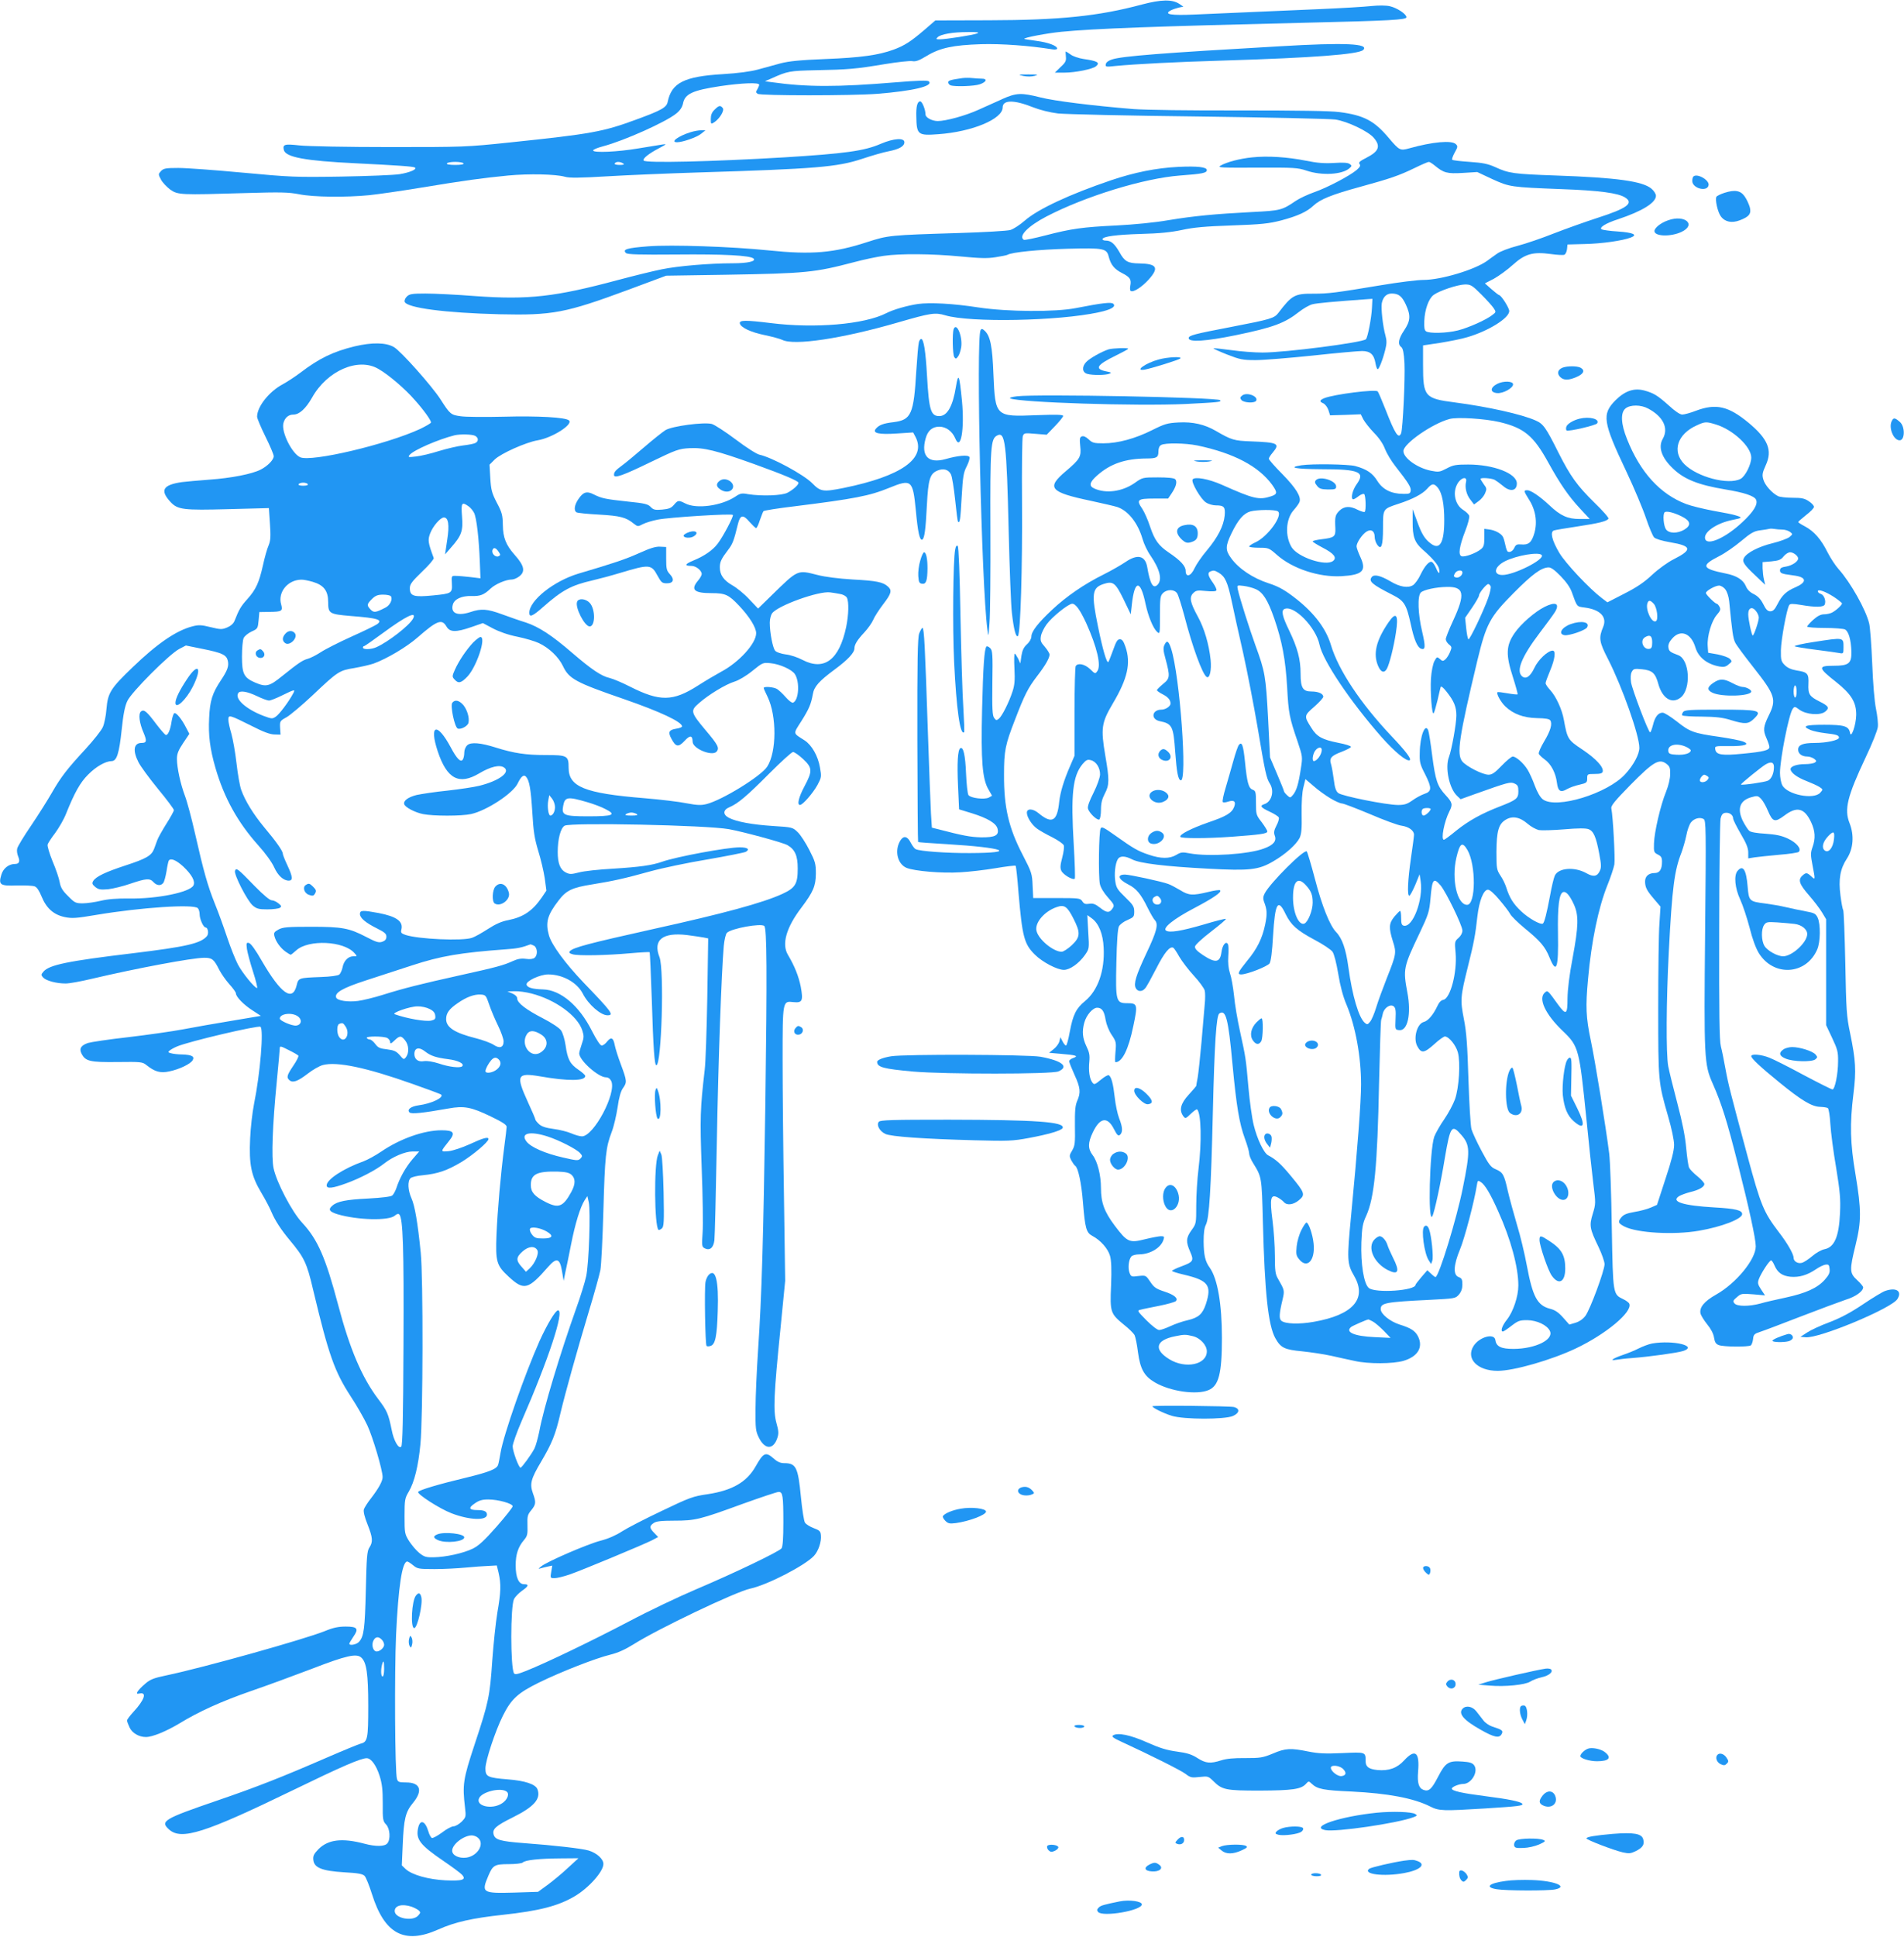 <?xml version="1.0" standalone="no"?>
<!DOCTYPE svg PUBLIC "-//W3C//DTD SVG 20010904//EN"
 "http://www.w3.org/TR/2001/REC-SVG-20010904/DTD/svg10.dtd">
<svg version="1.0" xmlns="http://www.w3.org/2000/svg"
 width="1259pt" height="1280pt" viewBox="0 0 1259 1280"
 preserveAspectRatio="xMidYMid meet">
<g transform="translate(0,1280) scale(0.1,-0.1)"
fill="#2196f3" stroke="none">
<path d="M7550 12770 c-286 -77 -544 -103 -1010 -104 l-355 -1 -73 -63 c-89
-76 -130 -103 -203 -130 -98 -36 -217 -53 -449 -62 -173 -7 -242 -14 -300 -29
-41 -11 -109 -30 -150 -41 -48 -13 -131 -24 -230 -30 -256 -15 -339 -57 -365
-183 -7 -37 -41 -56 -205 -116 -221 -82 -299 -96 -835 -152 -295 -31 -309 -31
-800 -31 -276 0 -542 5 -595 11 -100 11 -112 7 -103 -31 13 -47 140 -71 473
-87 282 -14 382 -21 393 -28 18 -11 -33 -33 -100 -44 -37 -6 -212 -13 -388
-16 -302 -5 -338 -3 -650 26 -181 17 -373 31 -426 31 -84 0 -98 -3 -115 -21
-18 -20 -18 -21 1 -57 11 -20 39 -49 62 -66 50 -34 67 -35 493 -22 237 7 287
6 359 -8 96 -19 306 -21 462 -6 57 6 212 28 344 50 290 48 411 64 575 80 139
13 314 9 375 -8 30 -9 98 -8 285 3 135 8 400 19 590 25 784 24 927 36 1090 90
63 21 142 44 175 50 71 14 105 33 105 60 0 31 -70 26 -155 -10 -110 -48 -238
-65 -640 -90 -474 -28 -918 -39 -929 -21 -8 12 32 45 99 80 53 28 56 31 25 26
-19 -3 -91 -15 -160 -26 -136 -23 -293 -30 -298 -14 -2 6 27 18 65 28 140 37
417 161 485 217 25 20 39 42 44 65 12 65 63 88 248 116 144 21 256 25 256 9 0
-6 -6 -19 -12 -30 -11 -17 -10 -22 2 -30 20 -13 621 -13 791 0 237 19 372 51
341 82 -8 8 -73 6 -219 -6 -386 -32 -588 -32 -821 1 l-44 6 44 19 c106 48 119
50 293 54 212 4 262 8 454 40 85 14 168 23 183 20 23 -4 44 3 95 34 89 54 176
72 360 78 136 4 322 -10 471 -34 18 -3 32 -1 32 5 0 19 -60 41 -137 51 -42 6
-78 11 -80 13 -7 8 153 38 246 47 214 21 618 36 1621 60 550 13 660 19 660 36
0 21 -62 62 -110 73 -27 6 -74 6 -124 1 -45 -5 -196 -14 -336 -20 -234 -10
-443 -19 -831 -36 -156 -7 -206 1 -158 27 13 7 38 15 54 19 l30 6 -28 19 c-47
30 -118 29 -247 -5z m-1089 -191 c-27 -11 -207 -39 -248 -39 -24 0 -25 2 -13
14 21 20 99 34 200 34 64 1 79 -2 61 -9z m-3396 -859 c4 -6 -17 -10 -55 -10
-38 0 -59 4 -55 10 3 6 28 10 55 10 27 0 52 -4 55 -10z m1055 0 c11 -7 5 -10
-23 -10 -23 0 -36 4 -32 10 8 13 35 13 55 0z"/>
<path d="M8460 12494 c-771 -44 -1042 -65 -1107 -87 -23 -7 -39 -19 -41 -31
-4 -18 1 -19 64 -12 139 13 387 26 719 36 591 18 890 41 919 70 42 42 -118 50
-554 24z"/>
<path d="M7048 12426 c3 -28 -2 -39 -35 -69 l-38 -37 65 0 c69 0 185 23 207
42 29 24 10 35 -81 48 -33 5 -72 18 -87 30 -16 11 -30 20 -32 20 -1 0 -1 -15
1 -34z"/>
<path d="M6767 12298 c26 -5 54 -5 75 1 28 8 22 9 -42 9 -70 0 -72 -1 -33 -10z"/>
<path d="M6365 12284 c-78 -11 -95 -16 -95 -28 0 -8 7 -17 16 -20 27 -10 157
-6 193 7 44 15 52 37 14 37 -15 0 -44 2 -63 4 -19 2 -48 2 -65 0z"/>
<path d="M6625 12144 c-44 -20 -114 -51 -156 -70 -86 -39 -215 -74 -268 -74
-38 0 -81 23 -81 43 0 31 -22 87 -35 87 -19 0 -28 -33 -26 -99 2 -122 10 -128
145 -118 224 16 426 100 426 177 0 51 76 51 201 1 46 -18 110 -34 165 -41 49
-5 467 -15 929 -20 462 -6 869 -15 905 -20 80 -12 218 -78 254 -121 47 -55 34
-89 -46 -130 -47 -24 -57 -33 -48 -43 8 -11 3 -20 -20 -40 -47 -39 -191 -115
-279 -146 -43 -15 -98 -41 -122 -57 -91 -62 -102 -65 -284 -74 -251 -13 -388
-26 -558 -54 -91 -16 -228 -29 -342 -35 -228 -11 -299 -21 -473 -66 -73 -19
-137 -32 -142 -29 -38 24 27 90 149 154 260 135 646 253 884 271 149 11 177
17 177 36 0 20 -62 27 -189 21 -144 -7 -290 -36 -446 -89 -274 -93 -482 -190
-570 -267 -32 -28 -74 -55 -94 -61 -20 -6 -173 -15 -341 -20 -457 -14 -467
-15 -606 -60 -221 -72 -367 -84 -649 -55 -243 25 -646 39 -800 27 -139 -11
-171 -20 -146 -44 9 -10 86 -12 334 -10 312 3 489 -6 510 -27 18 -18 -40 -31
-136 -31 -154 0 -366 -18 -472 -40 -55 -11 -185 -43 -290 -71 -414 -111 -591
-131 -940 -106 -126 10 -276 17 -332 17 -89 0 -106 -3 -123 -20 -11 -11 -17
-26 -14 -35 16 -40 268 -73 626 -82 352 -8 437 8 853 162 l250 93 390 6 c537
9 592 15 855 84 63 17 150 35 193 41 111 16 319 14 509 -4 125 -12 177 -14
231 -5 39 6 74 13 79 16 27 17 210 35 398 40 241 6 258 3 272 -55 14 -52 37
-80 88 -106 53 -27 62 -42 54 -84 -3 -16 -2 -31 3 -34 17 -11 74 26 119 76 70
78 54 104 -63 106 -76 1 -97 13 -131 75 -33 57 -56 76 -91 76 -12 0 -21 4 -21
9 0 18 91 30 255 35 122 3 198 11 270 26 76 17 155 24 330 30 197 7 244 12
326 33 109 29 171 57 214 98 45 42 122 73 305 123 204 56 260 75 365 126 45
22 87 40 93 40 6 0 23 -11 39 -24 59 -49 82 -55 185 -49 l96 6 98 -46 c116
-53 124 -54 459 -67 252 -9 377 -26 422 -56 57 -37 12 -71 -181 -133 -83 -27
-215 -74 -292 -104 -78 -31 -186 -68 -240 -82 -55 -14 -115 -37 -134 -51 -19
-13 -50 -36 -68 -49 -81 -58 -304 -125 -419 -125 -41 0 -168 -16 -281 -35
-301 -50 -347 -56 -445 -56 -126 1 -144 -9 -234 -127 -27 -35 -48 -42 -308
-92 -251 -48 -285 -57 -285 -75 0 -28 113 -21 313 20 246 51 322 79 417 154
28 22 68 45 88 50 31 8 144 18 367 34 l30 2 -3 -59 c-3 -67 -28 -196 -40 -208
-22 -22 -533 -88 -684 -88 -51 0 -145 7 -207 16 -62 8 -115 14 -117 12 -2 -2
39 -21 90 -41 85 -33 103 -37 189 -37 52 0 222 14 377 30 155 17 302 30 326
30 54 0 79 -22 89 -79 4 -23 10 -41 15 -41 9 0 35 67 51 133 9 36 9 58 0 90
-17 60 -30 179 -24 213 8 41 31 64 65 64 46 0 68 -17 94 -73 33 -72 31 -107
-11 -170 -38 -56 -44 -93 -19 -111 11 -9 17 -37 21 -106 5 -101 -11 -433 -22
-463 -17 -42 -41 -4 -104 158 -24 61 -47 114 -51 118 -15 16 -288 -19 -352
-44 -34 -14 -35 -23 -7 -35 12 -6 27 -26 33 -44 l11 -35 102 3 101 4 17 -34
c10 -18 41 -58 70 -88 34 -34 61 -74 73 -107 11 -28 41 -79 68 -113 87 -111
105 -140 102 -163 -3 -19 -9 -22 -49 -21 -79 0 -136 29 -171 85 -32 52 -70 78
-147 99 -47 12 -282 16 -356 5 -94 -15 -39 -25 133 -26 249 0 292 -18 233 -99
-29 -40 -42 -100 -22 -100 4 0 20 9 35 21 14 11 30 17 36 14 11 -7 14 -108 4
-118 -4 -3 -24 3 -45 13 -53 28 -91 25 -123 -6 -27 -28 -30 -40 -26 -116 2
-55 -7 -62 -92 -72 -32 -4 -58 -10 -58 -14 0 -4 29 -22 65 -41 76 -39 98 -67
69 -89 -49 -36 -232 25 -273 91 -45 74 -39 186 13 245 18 20 36 45 39 55 12
34 -23 91 -113 183 -50 50 -90 96 -90 102 0 6 11 24 25 40 51 61 37 68 -145
75 -109 4 -127 9 -230 69 -74 43 -152 61 -246 56 -74 -4 -92 -9 -176 -51 -112
-56 -226 -87 -322 -87 -62 0 -73 3 -97 26 -18 17 -34 24 -45 20 -14 -5 -16
-16 -11 -64 8 -71 -2 -87 -95 -166 -131 -110 -107 -139 165 -196 78 -17 157
-35 175 -41 72 -24 136 -105 167 -211 9 -32 32 -81 52 -109 63 -92 80 -161 47
-194 -29 -29 -49 5 -68 117 -13 76 -64 88 -143 34 -28 -19 -92 -56 -144 -82
-131 -65 -248 -146 -342 -234 -94 -88 -137 -144 -137 -177 0 -14 -12 -36 -29
-51 -22 -20 -31 -40 -37 -77 l-7 -50 -15 33 c-9 17 -19 32 -22 32 -4 0 -5 -44
-2 -99 4 -77 1 -110 -13 -152 -23 -71 -69 -162 -90 -179 -15 -12 -19 -12 -31
5 -12 15 -14 62 -12 232 3 190 1 214 -14 229 -10 10 -21 15 -25 11 -14 -15
-22 -127 -29 -417 -8 -341 2 -459 42 -527 l24 -42 -21 -12 c-29 -15 -120 -4
-135 16 -6 8 -13 73 -16 143 -5 122 -18 179 -38 167 -17 -11 -22 -97 -15 -250
l7 -154 85 -26 c103 -32 160 -66 169 -101 12 -45 -15 -59 -109 -58 -72 2 -120
11 -289 55 l-36 9 -6 93 c-3 50 -12 301 -21 557 -18 541 -24 670 -35 670 -5 0
-14 -17 -22 -37 -10 -30 -13 -173 -12 -706 1 -367 3 -670 5 -672 2 -2 87 -8
189 -14 383 -23 472 -58 155 -59 -151 -1 -336 12 -360 26 -9 4 -23 24 -33 43
-21 42 -46 48 -67 16 -42 -65 -22 -157 40 -183 52 -21 234 -37 355 -29 58 3
162 15 233 27 70 12 130 19 133 16 3 -3 12 -84 19 -179 25 -290 37 -338 108
-408 50 -50 148 -101 192 -101 40 0 100 43 139 98 29 42 29 42 22 153 l-6 111
29 -21 c46 -33 75 -103 79 -195 8 -151 -38 -282 -123 -352 -59 -48 -80 -90
-101 -203 -9 -50 -20 -91 -25 -91 -5 0 -15 12 -23 28 l-14 27 -7 -28 c-4 -15
-21 -38 -38 -51 l-30 -24 79 -7 c100 -8 118 -14 82 -27 -16 -5 -28 -15 -28
-22 0 -7 16 -47 35 -89 39 -85 43 -117 18 -173 -13 -31 -16 -65 -15 -165 2
-113 0 -131 -18 -162 -20 -33 -20 -38 -6 -66 9 -16 20 -32 26 -36 19 -12 41
-113 51 -240 14 -173 22 -202 62 -223 55 -29 104 -85 117 -132 9 -31 11 -91 7
-196 -8 -177 -4 -186 85 -259 32 -25 63 -56 70 -68 6 -12 17 -64 23 -115 15
-110 41 -157 111 -198 102 -60 277 -85 356 -51 67 28 88 109 88 344 0 226 -29
391 -80 464 -31 42 -40 84 -41 174 0 54 4 90 15 111 22 43 34 231 46 742 11
460 23 641 43 654 43 28 59 -32 87 -337 26 -277 45 -389 81 -488 16 -43 29
-88 29 -100 0 -12 11 -40 25 -62 59 -96 58 -90 66 -395 12 -465 35 -679 82
-764 36 -64 60 -76 178 -87 57 -6 145 -19 194 -30 50 -11 119 -27 155 -34 88
-20 252 -19 320 1 96 28 133 91 96 163 -19 36 -47 54 -121 77 -65 21 -125 70
-125 102 0 41 32 47 320 61 172 9 174 9 197 35 16 19 23 40 23 67 0 33 -4 41
-25 49 -37 14 -34 78 9 182 31 74 95 319 111 421 6 37 7 38 28 24 27 -18 63
-78 114 -193 83 -184 133 -368 133 -490 0 -72 -34 -173 -75 -225 -33 -41 -45
-79 -27 -79 5 0 30 17 57 38 43 33 54 37 104 37 65 -1 132 -33 150 -72 26 -57
-96 -117 -240 -118 -83 0 -115 15 -121 59 -7 47 -104 21 -143 -38 -55 -84 23
-166 158 -166 107 0 354 71 517 148 200 95 375 241 354 295 -2 7 -20 21 -39
30 -70 34 -69 26 -77 472 -3 220 -11 441 -17 490 -22 175 -93 612 -122 749
-32 152 -35 224 -18 406 22 248 68 469 127 617 22 54 43 117 47 140 6 38 -9
316 -20 370 -4 17 23 50 127 156 151 153 189 175 237 139 22 -17 26 -27 25
-68 0 -29 -11 -76 -27 -116 -37 -90 -78 -268 -80 -342 -2 -57 0 -61 26 -74 22
-11 27 -20 27 -48 0 -50 -16 -74 -48 -74 -41 0 -65 -22 -64 -58 1 -38 12 -59
62 -117 l40 -47 -7 -111 c-5 -62 -8 -312 -8 -557 0 -490 0 -491 65 -717 24
-82 40 -159 40 -190 0 -36 -17 -104 -57 -224 l-56 -172 -41 -18 c-23 -10 -71
-23 -109 -29 -52 -9 -72 -18 -87 -37 -23 -29 -20 -37 21 -59 84 -43 328 -57
494 -28 151 26 285 78 285 110 0 25 -42 36 -183 44 -208 12 -290 38 -235 74
13 8 46 20 73 27 59 14 95 34 95 54 0 7 -20 30 -46 51 -25 20 -49 45 -54 55
-6 9 -14 68 -20 131 -7 79 -25 169 -59 298 -27 102 -54 212 -60 244 -15 83
-13 430 4 756 22 426 37 537 84 656 10 28 25 78 32 113 6 34 20 72 30 85 21
27 59 37 84 23 16 -9 17 -57 10 -751 -8 -830 -6 -871 50 -997 60 -136 95 -248
166 -529 74 -291 119 -498 119 -547 0 -86 -129 -244 -262 -319 -80 -45 -113
-86 -103 -127 4 -13 24 -45 44 -70 24 -29 41 -61 45 -87 5 -31 12 -43 32 -50
30 -12 194 -13 211 -2 6 4 13 23 15 41 3 31 8 36 48 49 25 8 146 54 270 102
124 48 257 97 295 110 66 20 115 56 115 82 0 6 -18 28 -40 48 -50 46 -51 65
-10 232 39 158 38 232 0 463 -36 210 -39 335 -14 537 19 153 15 219 -22 399
-24 113 -26 153 -32 464 -4 187 -10 345 -14 351 -4 5 -12 49 -18 96 -14 107
-2 176 43 244 42 65 49 153 17 234 -36 91 -15 176 107 435 42 88 78 178 80
200 3 22 -3 76 -12 120 -10 48 -20 169 -25 300 -5 121 -14 240 -20 264 -22 92
-124 272 -201 358 -21 23 -54 73 -74 112 -43 87 -90 140 -150 172 -25 13 -45
26 -44 29 0 3 24 23 52 46 29 22 52 46 52 54 0 8 -15 25 -34 37 -28 19 -47 23
-108 23 -41 0 -84 5 -96 11 -41 21 -87 73 -97 110 -9 31 -6 45 16 94 46 99 15
174 -114 281 -133 110 -215 129 -348 79 -36 -14 -77 -25 -90 -25 -15 0 -48 22
-90 61 -74 66 -99 81 -161 98 -68 18 -127 -2 -190 -64 -92 -93 -85 -142 72
-473 52 -110 110 -249 130 -309 20 -59 44 -116 53 -125 10 -10 53 -23 106 -32
143 -24 149 -49 24 -112 -40 -20 -101 -64 -143 -103 -53 -50 -104 -84 -185
-125 l-111 -57 -37 28 c-83 63 -240 230 -281 299 -49 83 -62 138 -36 148 9 3
78 15 153 26 146 22 198 35 208 52 4 5 -38 53 -93 106 -114 112 -158 173 -238
331 -83 166 -100 190 -151 212 -91 41 -318 91 -532 119 -202 26 -212 38 -212
248 l0 129 113 17 c61 10 144 26 182 38 139 41 275 126 275 172 0 21 -54 106
-68 106 -4 1 -26 18 -50 39 l-43 38 60 31 c32 18 89 59 124 91 81 73 133 88
251 72 41 -6 82 -8 90 -5 8 3 16 20 18 37 l3 31 112 3 c112 2 253 22 307 43
48 18 16 33 -87 40 -51 3 -98 10 -106 14 -19 12 28 41 109 67 159 53 250 109
250 155 0 12 -13 33 -30 47 -58 49 -228 73 -635 87 -278 10 -308 14 -399 56
-47 21 -81 28 -168 34 -60 4 -112 10 -115 14 -4 3 4 25 16 47 21 37 22 42 8
56 -27 27 -153 16 -310 -28 -58 -16 -64 -13 -132 67 -96 115 -165 152 -328
173 -59 8 -275 11 -655 11 -337 -1 -624 3 -707 9 -268 22 -521 53 -615 77
-127 32 -159 31 -255 -12z m3170 -1290 c36 -36 73 -77 82 -91 16 -24 16 -26
-8 -44 -41 -33 -161 -86 -230 -103 -72 -18 -186 -21 -209 -6 -11 7 -14 25 -12
69 3 75 29 148 62 172 38 28 159 68 207 69 38 0 47 -5 108 -66z m1103 -754
c100 -53 137 -130 97 -200 -32 -55 -8 -125 67 -196 74 -72 168 -109 348 -139
122 -20 188 -42 201 -66 16 -30 -15 -81 -92 -152 -107 -100 -226 -154 -243
-111 -17 44 73 107 181 128 67 13 68 16 13 32 -8 3 -71 16 -140 28 -69 13
-150 33 -181 45 -171 65 -303 209 -390 428 -41 101 -45 176 -10 204 31 25 101
25 149 -1z m-984 -89 c164 -39 226 -90 324 -268 78 -141 133 -221 208 -302
l66 -71 -66 0 c-80 0 -127 21 -200 90 -64 60 -123 100 -147 100 -25 0 -24 -5
11 -61 44 -68 57 -149 36 -222 -18 -63 -39 -80 -89 -75 -25 2 -34 -2 -42 -19
-10 -24 -31 -37 -46 -28 -4 3 -11 22 -15 43 -4 20 -11 45 -16 54 -11 22 -54
45 -93 49 l-30 4 0 -58 c0 -49 -4 -62 -23 -77 -32 -26 -108 -54 -128 -46 -23
9 -14 67 26 170 17 43 28 87 25 97 -3 10 -21 27 -40 39 -52 32 -71 111 -40
169 23 45 69 57 59 16 -9 -37 3 -86 30 -119 l23 -30 30 22 c17 12 36 35 43 52
12 28 11 34 -9 60 -11 16 -21 32 -21 35 0 10 71 5 93 -6 12 -7 37 -25 55 -40
48 -42 92 -34 92 16 0 66 -153 125 -322 125 -81 0 -99 -3 -142 -26 -46 -24
-53 -25 -104 -15 -90 18 -182 84 -182 130 0 49 192 182 305 212 51 14 234 2
329 -20z m1431 -16 c113 -34 235 -147 235 -219 0 -46 -40 -125 -71 -141 -80
-42 -286 12 -371 97 -84 84 -48 199 82 257 54 25 63 25 125 6z m-3428 -139
c242 -51 405 -137 495 -260 36 -51 35 -62 -7 -76 -80 -26 -114 -18 -325 76
-88 39 -181 56 -194 35 -11 -18 55 -132 89 -152 16 -11 46 -19 65 -19 55 0 63
-11 58 -68 -7 -68 -45 -143 -118 -230 -34 -40 -70 -93 -81 -117 -24 -54 -59
-64 -59 -17 0 31 -35 69 -111 120 -68 46 -94 82 -124 171 -14 44 -38 97 -51
117 -42 61 -33 69 76 69 l94 0 23 34 c30 44 39 79 24 94 -8 8 -49 12 -114 12
-101 0 -102 0 -154 -37 -82 -57 -190 -72 -268 -36 -36 16 -31 41 19 85 89 79
187 112 328 113 67 0 78 7 78 46 0 21 6 37 18 43 25 15 160 13 239 -3z m1592
-281 c27 -35 41 -109 41 -213 0 -149 -29 -199 -88 -155 -41 30 -62 65 -92 149
l-29 79 0 -83 c-1 -98 13 -137 65 -183 66 -58 102 -100 109 -126 9 -39 -2 -39
-18 0 -8 19 -20 38 -27 42 -17 11 -48 -23 -77 -83 -13 -29 -36 -60 -49 -69
-33 -21 -87 -13 -150 25 -65 38 -107 48 -123 29 -23 -29 0 -49 138 -119 77
-39 91 -63 120 -195 21 -99 43 -151 67 -160 30 -11 31 13 8 112 -28 117 -32
236 -9 259 18 18 101 36 171 37 116 3 125 -45 43 -222 -27 -58 -49 -114 -49
-123 0 -10 9 -25 21 -35 20 -16 20 -19 7 -51 -8 -19 -22 -41 -32 -49 -14 -12
-19 -11 -35 4 -19 16 -20 15 -37 -16 -9 -19 -19 -67 -22 -114 -5 -93 6 -241
18 -229 4 5 15 43 25 84 9 41 19 81 21 89 3 9 17 -2 39 -30 50 -63 65 -100 65
-158 0 -54 -31 -227 -49 -274 -27 -70 2 -208 53 -256 l24 -23 89 32 c227 81
240 84 267 72 22 -10 26 -18 26 -52 0 -47 -12 -57 -123 -100 -119 -46 -206
-94 -287 -159 -41 -34 -78 -61 -82 -61 -22 0 2 122 36 188 23 45 20 58 -24
106 -56 60 -68 97 -90 264 -10 81 -22 155 -26 165 -20 52 -55 -39 -56 -148 -2
-62 2 -78 36 -143 45 -90 44 -113 -6 -129 -20 -7 -56 -26 -79 -43 -34 -24 -52
-30 -95 -30 -76 0 -371 59 -395 79 -15 12 -23 35 -29 86 -5 39 -13 84 -18 102
-14 42 -1 58 71 85 33 13 60 27 60 32 1 6 -37 18 -85 27 -105 21 -141 40 -177
99 -49 77 -49 80 19 139 33 29 60 59 60 66 0 21 -33 35 -79 35 -56 0 -71 24
-71 118 0 95 -20 169 -75 284 -47 96 -55 135 -30 144 63 25 206 -122 230 -236
22 -106 201 -373 411 -612 85 -96 167 -164 186 -152 12 8 -25 58 -121 159
-205 217 -351 437 -400 601 -32 108 -109 210 -226 303 -76 60 -118 84 -186
106 -105 34 -199 97 -249 167 -38 52 -38 78 3 163 44 91 80 132 125 145 45 12
162 13 181 1 38 -24 -66 -169 -149 -206 -22 -10 -40 -22 -40 -27 0 -4 29 -8
65 -8 62 0 66 -1 117 -46 103 -92 279 -150 428 -142 140 8 167 35 126 125 -14
30 -26 63 -26 72 0 24 36 78 65 97 31 20 55 5 55 -35 0 -15 7 -37 16 -50 28
-40 39 -10 39 110 0 128 -2 125 104 160 92 30 157 64 188 99 32 37 46 37 72 5z
m1611 -188 c59 -29 65 -58 18 -87 -45 -27 -102 -27 -122 2 -16 23 -22 99 -9
112 11 11 61 -1 113 -27z m666 -87 c16 0 39 -7 50 -15 19 -15 19 -15 -3 -34
-12 -10 -63 -29 -112 -41 -91 -22 -171 -63 -189 -97 -14 -25 0 -46 77 -118
l63 -60 -8 35 c-5 19 -8 53 -9 75 l0 40 59 5 c48 5 62 10 80 33 12 15 31 27
43 27 22 0 53 -24 53 -41 0 -20 -39 -46 -78 -53 -33 -5 -42 -11 -42 -26 0 -14
9 -20 35 -25 19 -3 50 -7 68 -10 74 -12 74 -44 0 -76 -61 -26 -89 -52 -119
-111 -19 -37 -30 -48 -48 -48 -17 0 -29 11 -47 48 -17 33 -35 52 -63 66 -25
12 -43 30 -52 53 -18 42 -62 69 -134 83 -158 32 -165 52 -41 115 36 18 101 63
144 99 64 54 86 66 125 71 26 3 54 8 62 10 8 2 24 1 35 -1 11 -2 34 -4 51 -4z
m-1591 -169 c18 -30 -184 -131 -260 -131 -64 0 -55 54 15 90 79 40 229 65 245
41z m125 -139 c37 -38 63 -75 74 -107 35 -97 31 -93 83 -100 104 -13 151 -62
124 -128 -31 -73 -27 -99 33 -215 94 -185 206 -502 206 -584 0 -43 -38 -114
-93 -174 -117 -129 -457 -233 -545 -167 -17 13 -36 45 -53 90 -14 39 -36 87
-48 106 -26 43 -76 87 -98 87 -9 0 -41 -27 -73 -60 -45 -47 -64 -60 -87 -60
-40 0 -147 55 -174 88 -38 48 -22 157 100 667 59 244 83 288 240 446 124 125
183 168 231 169 17 0 41 -18 80 -58z m-2260 22 c41 -25 57 -60 84 -185 13 -63
47 -217 76 -343 28 -126 71 -349 96 -495 49 -292 58 -335 81 -370 31 -49 12
-121 -38 -136 -31 -10 -22 -22 36 -49 30 -14 58 -31 61 -39 3 -8 -4 -32 -16
-54 -16 -31 -18 -46 -11 -65 14 -36 -8 -63 -72 -86 -100 -38 -365 -55 -489
-32 -50 10 -60 8 -90 -10 -43 -26 -102 -26 -181 1 -72 24 -100 40 -221 126
-76 54 -91 62 -98 48 -12 -20 -16 -318 -5 -368 5 -23 26 -58 53 -88 42 -47 44
-53 31 -72 -21 -32 -39 -31 -83 4 -31 24 -46 30 -71 26 -25 -4 -35 -1 -46 16
-14 21 -21 22 -170 22 l-155 0 -4 82 c-3 78 -6 88 -65 202 -93 179 -125 314
-124 531 0 158 8 198 72 362 64 167 86 210 147 290 54 70 82 119 82 142 0 8
-14 31 -31 51 -27 30 -31 41 -26 71 3 19 20 54 37 77 36 50 145 137 170 137
23 0 52 -41 92 -127 72 -160 101 -282 74 -318 -14 -20 -15 -19 -48 13 -35 33
-80 43 -95 20 -4 -7 -8 -143 -8 -303 l0 -290 -28 -65 c-42 -96 -66 -175 -73
-238 -13 -131 -48 -150 -137 -76 -37 31 -77 32 -77 3 0 -29 32 -80 68 -106 15
-11 60 -37 99 -56 39 -20 74 -44 77 -54 4 -9 -1 -46 -10 -80 -13 -50 -15 -69
-6 -88 12 -26 77 -64 89 -52 3 4 0 105 -7 224 -20 335 -7 454 58 533 24 28 33
32 55 26 35 -8 62 -51 61 -95 -1 -21 -19 -72 -43 -120 -27 -53 -41 -91 -37
-105 7 -28 61 -80 75 -72 6 4 11 33 11 65 0 43 7 70 25 105 31 58 31 93 4 250
-31 183 -26 219 49 346 98 165 121 267 84 375 -13 38 -22 50 -37 50 -16 0 -25
-15 -45 -72 -14 -39 -28 -74 -31 -78 -11 -10 -37 80 -69 236 -44 214 -39 254
36 279 64 21 79 10 133 -100 l48 -100 7 63 c18 167 57 169 91 5 18 -83 50
-160 76 -184 19 -17 19 -14 19 109 0 114 2 129 20 147 27 27 76 26 94 -2 8
-13 28 -77 46 -143 54 -209 121 -392 149 -409 20 -13 33 45 26 114 -11 103
-42 208 -84 284 -52 95 -58 129 -31 156 18 18 28 20 84 14 39 -4 66 -3 69 4 4
5 -7 28 -23 51 -32 44 -37 66 -17 74 21 9 28 8 57 -9z m1610 2 c0 -20 -27 -39
-45 -32 -13 4 -14 10 -5 26 12 23 50 27 50 6z m187 -91 c3 -9 -5 -44 -17 -78
-33 -92 -122 -277 -130 -272 -5 3 -11 36 -15 74 l-7 68 46 67 c25 37 46 73 46
81 0 16 48 75 61 75 5 0 12 -7 16 -15z m-1555 -18 c48 -20 81 -71 124 -195 52
-151 74 -269 85 -452 9 -173 15 -203 70 -363 32 -96 33 -99 21 -175 -15 -100
-28 -145 -51 -174 -19 -22 -19 -23 -40 -4 -12 11 -21 23 -21 27 0 5 -21 56
-46 115 l-46 108 -13 260 c-15 279 -20 307 -84 482 -39 108 -104 312 -116 368
-6 29 -6 29 37 24 24 -3 60 -12 80 -21z m3107 -3 c11 -14 22 -47 25 -77 19
-198 26 -248 40 -274 8 -17 61 -88 117 -159 148 -188 158 -216 104 -324 -35
-72 -38 -96 -15 -147 11 -25 20 -52 20 -60 0 -21 -38 -31 -174 -44 -140 -14
-179 -8 -184 29 -3 22 -2 22 93 21 104 -1 141 12 89 31 -16 6 -85 20 -154 30
-171 24 -197 34 -281 101 -41 32 -83 59 -95 59 -29 0 -51 -27 -64 -82 -7 -27
-15 -48 -19 -48 -11 0 -119 284 -126 331 -4 30 -3 55 5 69 11 20 17 22 67 17
69 -7 89 -25 109 -99 27 -95 90 -133 147 -88 71 56 60 252 -16 280 -54 20 -62
26 -65 53 -2 17 6 36 26 58 55 62 125 34 153 -61 20 -65 77 -110 159 -125 28
-5 42 -2 60 14 24 19 24 21 8 37 -9 9 -45 22 -80 29 l-63 11 -3 44 c-5 64 25
166 60 206 24 28 27 36 18 54 -6 11 -14 20 -18 20 -11 0 -72 60 -72 71 0 14
62 49 87 49 12 0 31 -11 42 -26z m719 -50 c28 -19 52 -38 52 -42 0 -11 -39
-47 -67 -61 -12 -6 -35 -11 -52 -11 -21 0 -43 -11 -71 -36 -22 -20 -40 -40
-40 -45 0 -5 52 -9 116 -9 63 0 124 -5 134 -10 24 -13 40 -70 42 -146 2 -79
-17 -94 -118 -94 -105 0 -103 -13 18 -108 100 -80 133 -134 132 -217 -1 -66
-34 -160 -41 -118 -8 44 -38 53 -170 53 -128 0 -152 -9 -90 -35 17 -7 59 -16
92 -20 79 -9 95 -14 95 -30 0 -17 -82 -35 -160 -35 -79 0 -110 -13 -110 -44 0
-28 25 -46 62 -46 13 0 33 -7 44 -15 16 -13 17 -16 4 -25 -8 -5 -36 -10 -62
-10 -56 0 -98 -14 -98 -33 0 -23 43 -55 106 -79 33 -13 71 -30 85 -39 24 -16
24 -17 5 -38 -43 -48 -219 -13 -251 50 -8 15 -15 52 -15 81 0 91 59 389 84
423 12 17 15 17 44 -5 45 -33 138 -40 171 -13 30 24 23 37 -38 67 -67 34 -76
48 -73 116 3 68 -5 78 -78 89 -35 6 -60 17 -78 35 -24 24 -27 33 -26 99 1 67
38 271 55 298 6 10 23 10 78 1 98 -17 150 -15 157 3 10 25 -5 63 -26 70 -11 3
-20 11 -20 17 0 17 51 -1 108 -38z m-1193 -44 c22 -24 32 -104 15 -115 -28
-17 -72 79 -56 120 7 20 19 19 41 -5z m679 -52 c9 -12 16 -30 16 -39 0 -24
-32 -119 -40 -119 -7 0 -30 106 -30 141 0 45 29 53 54 17z m-689 -203 c0 -30
-4 -41 -18 -43 -41 -8 -66 56 -29 77 32 19 47 9 47 -34z m955 -325 c0 -22 -4
-40 -10 -40 -5 0 -10 18 -10 40 0 22 5 40 10 40 6 0 10 -18 10 -40z m-735
-364 c19 -8 35 -20 35 -25 0 -19 -41 -32 -93 -29 -42 2 -53 7 -55 22 -8 42 51
58 113 32z m-2405 -22 c0 -30 -31 -73 -52 -74 -14 0 -8 45 8 68 18 25 44 29
44 6z m2990 -113 c0 -42 -16 -78 -39 -90 -18 -10 -172 -32 -179 -26 -4 4 137
118 163 133 36 21 55 15 55 -17z m-441 -60 c12 -8 12 -12 2 -25 -16 -19 -51
-21 -51 -3 0 13 19 37 30 37 3 0 11 -4 19 -9z m-2492 -147 c31 -19 66 -34 76
-34 11 0 94 -32 185 -70 91 -39 185 -74 210 -77 48 -7 82 -32 82 -60 0 -10 -9
-79 -20 -153 -21 -145 -26 -250 -11 -250 5 0 22 32 39 71 l29 71 7 -45 c18
-121 -51 -307 -111 -295 -14 3 -18 13 -18 51 0 26 -3 47 -7 47 -3 0 -20 -17
-37 -37 -37 -45 -39 -73 -11 -163 25 -77 23 -86 -40 -245 -26 -66 -58 -153
-70 -193 -12 -40 -30 -82 -40 -94 -16 -20 -20 -21 -35 -8 -40 33 -83 178 -109
368 -16 119 -41 191 -81 232 -42 44 -93 171 -140 351 -25 95 -50 178 -54 182
-17 17 -242 -208 -278 -277 -11 -21 -12 -35 -5 -55 21 -53 22 -82 8 -150 -19
-93 -54 -163 -121 -243 -58 -72 -66 -88 -38 -88 40 0 174 53 188 73 9 15 17
75 23 183 13 217 32 250 83 143 36 -73 75 -108 193 -171 55 -29 107 -64 117
-78 11 -15 26 -75 38 -146 13 -80 32 -152 56 -207 59 -143 95 -343 95 -524 0
-115 -24 -431 -66 -867 -28 -293 -27 -318 21 -400 86 -150 -9 -257 -269 -302
-96 -17 -187 -14 -213 7 -16 14 -15 45 8 141 14 60 13 61 -31 138 -17 29 -20
53 -20 149 0 64 -7 170 -16 237 -19 146 -12 174 35 150 15 -8 33 -22 40 -30
20 -24 63 -19 100 12 44 36 39 49 -53 160 -67 81 -100 110 -151 137 -28 15
-72 106 -95 200 -11 44 -27 157 -35 250 -17 195 -18 196 -56 371 -16 72 -34
177 -39 234 -6 56 -18 123 -27 148 -10 32 -14 68 -11 113 3 37 2 73 -3 80 -13
22 -36 -7 -42 -53 -9 -70 -39 -75 -121 -21 -42 28 -56 43 -54 58 2 11 46 52
106 98 57 44 101 81 98 84 -2 3 -67 -13 -143 -36 -154 -45 -230 -57 -253 -41
-24 17 52 78 188 149 127 67 182 105 170 117 -4 4 -40 -1 -79 -11 -104 -25
-129 -23 -185 12 -27 16 -62 35 -79 41 -43 16 -255 62 -286 62 -55 0 -45 -31
21 -65 54 -27 84 -63 129 -155 18 -36 39 -73 48 -82 24 -26 12 -74 -56 -217
-70 -149 -86 -202 -71 -231 13 -25 42 -26 62 -2 9 9 41 68 73 130 54 106 91
152 114 138 5 -3 23 -30 39 -59 17 -29 60 -86 96 -125 36 -39 68 -83 72 -98 4
-14 4 -56 0 -93 -3 -36 -13 -147 -21 -246 -9 -99 -20 -204 -25 -234 -6 -30
-10 -56 -10 -58 0 -1 -22 -28 -50 -58 -54 -59 -64 -102 -36 -141 14 -18 16
-18 50 15 20 19 38 32 42 29 27 -27 31 -216 9 -393 -8 -65 -15 -174 -15 -241
0 -120 0 -121 -31 -164 -37 -51 -38 -77 -9 -143 26 -59 21 -67 -60 -97 -33
-12 -60 -26 -60 -29 0 -4 35 -15 78 -25 162 -38 186 -70 146 -194 -22 -66 -48
-90 -120 -107 -33 -7 -84 -25 -114 -39 -30 -14 -64 -26 -75 -26 -12 0 -47 27
-84 64 -61 62 -63 65 -40 70 13 4 69 15 124 26 55 11 104 25 110 31 18 18 -10
42 -75 63 -55 18 -69 27 -94 65 -29 43 -29 43 -78 38 -46 -6 -49 -5 -59 21
-12 31 -6 87 12 108 6 8 30 14 53 14 72 1 144 44 160 98 6 19 4 22 -17 22 -13
0 -61 -9 -106 -20 -103 -26 -117 -20 -200 90 -69 92 -91 152 -91 250 0 83 -23
175 -55 216 -32 42 -32 81 1 150 47 99 97 107 140 22 21 -41 28 -47 40 -38 19
17 18 50 -6 110 -11 29 -24 91 -29 138 -10 89 -22 135 -39 146 -6 3 -29 -10
-53 -30 -40 -33 -44 -34 -56 -18 -19 25 -26 78 -20 138 4 42 0 62 -19 101 -26
54 -30 99 -14 157 14 50 56 98 85 98 31 0 47 -22 56 -81 5 -29 21 -70 39 -97
30 -44 32 -51 26 -114 -3 -38 -4 -68 0 -68 44 0 86 83 118 239 30 142 28 151
-40 151 -74 0 -78 12 -72 268 3 144 9 225 17 240 7 13 32 32 57 42 41 18 44
22 44 56 0 32 -8 45 -59 94 -51 49 -60 63 -66 104 -8 50 -1 117 16 147 13 24
48 24 96 -1 51 -26 216 -46 501 -61 277 -15 335 -8 432 49 81 47 153 112 174
155 12 27 15 62 13 158 -1 79 3 143 12 177 l13 53 54 -46 c29 -26 79 -62 111
-81z m2850 -6 c12 -13 31 -47 43 -76 32 -75 46 -79 109 -32 83 63 133 50 177
-44 27 -59 30 -106 9 -165 -13 -37 -13 -51 0 -119 19 -99 19 -99 -8 -74 -28
26 -35 27 -59 5 -30 -27 -21 -56 43 -129 33 -38 72 -89 87 -114 l27 -45 0
-350 0 -350 40 -85 c35 -74 40 -92 39 -155 0 -83 -21 -185 -37 -185 -6 0 -92
43 -190 95 -98 53 -201 105 -228 115 -52 21 -119 27 -119 10 0 -15 61 -72 184
-172 148 -121 217 -162 271 -163 22 -1 45 -4 51 -8 6 -3 14 -51 17 -105 3 -54
20 -184 38 -288 26 -160 30 -206 26 -299 -7 -159 -37 -228 -103 -241 -20 -4
-56 -24 -80 -45 -25 -21 -56 -42 -70 -45 -26 -7 -54 10 -54 33 0 25 -41 97
-100 173 -98 129 -117 174 -205 500 -113 420 -127 474 -145 573 -10 56 -24
125 -31 152 -10 38 -12 216 -11 760 0 391 5 726 9 745 6 26 15 36 31 38 27 4
52 -14 52 -37 0 -9 23 -54 50 -101 37 -62 50 -95 50 -124 l0 -39 43 7 c23 3
96 11 162 17 66 5 124 14 129 19 20 20 -14 61 -72 88 -43 20 -79 27 -148 32
-54 3 -98 10 -107 19 -9 7 -28 37 -43 66 -38 79 -20 133 52 155 44 13 49 12
71 -12z m-2187 -65 c0 -12 -33 -43 -47 -43 -13 0 -18 31 -6 43 8 9 53 9 53 0z
m641 -97 c23 -20 57 -38 75 -42 18 -3 94 -1 167 5 92 8 143 8 161 1 33 -12 50
-50 71 -163 14 -73 14 -91 3 -114 -17 -36 -42 -40 -88 -14 -78 44 -185 36
-209 -16 -7 -15 -21 -74 -31 -130 -23 -123 -38 -180 -48 -187 -16 -9 -93 34
-143 81 -52 49 -77 88 -99 158 -7 22 -24 58 -39 79 -24 37 -26 46 -26 155 1
137 14 184 59 212 45 29 95 20 147 -25z m2026 -102 c-6 -58 -37 -95 -62 -74
-21 18 -12 56 23 93 36 38 45 34 39 -19z m-2424 -71 c58 -100 56 -363 -2 -363
-66 0 -104 169 -71 311 23 98 39 109 73 52z m-1071 -230 c38 -41 48 -66 48
-119 0 -51 -31 -128 -55 -138 -37 -14 -75 72 -75 172 0 107 31 139 82 85z
m894 -5 c37 -45 144 -265 144 -298 0 -16 -10 -35 -26 -49 -25 -22 -26 -25 -19
-99 11 -129 -35 -303 -82 -310 -13 -2 -28 -17 -38 -40 -27 -58 -62 -99 -90
-106 -45 -11 -71 -107 -44 -159 27 -51 46 -48 114 13 30 28 62 50 69 50 26 0
73 -57 86 -105 18 -66 8 -233 -19 -310 -12 -33 -44 -93 -71 -132 -28 -40 -57
-92 -66 -115 -31 -88 -43 -580 -13 -526 14 25 55 214 83 386 36 211 46 225
110 150 57 -66 58 -106 9 -348 -40 -202 -159 -590 -181 -590 -3 0 -17 10 -30
23 l-24 22 -39 -45 c-21 -25 -39 -48 -39 -51 0 -39 -266 -57 -309 -21 -33 27
-54 160 -49 303 4 98 9 125 32 174 54 119 74 327 85 880 5 220 11 407 14 415
3 8 8 27 11 42 9 38 50 65 72 47 12 -10 15 -28 12 -83 -3 -71 -3 -71 24 -74
56 -7 81 107 54 249 -29 154 -26 168 80 390 60 127 65 142 73 231 11 130 20
141 67 86z m388 -94 c31 -36 63 -78 71 -93 7 -15 51 -58 97 -96 102 -83 135
-121 164 -193 46 -113 60 -73 56 158 -3 179 7 264 34 274 19 7 43 -20 71 -81
33 -72 31 -143 -8 -353 -22 -116 -33 -206 -34 -268 0 -108 -9 -114 -62 -42
-69 96 -69 96 -87 81 -47 -39 1 -144 120 -257 103 -99 107 -116 154 -579 16
-165 37 -358 46 -430 16 -127 16 -131 -4 -197 -24 -78 -21 -97 39 -221 21 -44
39 -95 39 -112 0 -42 -96 -301 -127 -342 -15 -20 -39 -37 -65 -45 l-41 -12
-41 46 c-30 34 -53 50 -85 58 -86 22 -116 79 -155 286 -14 76 -43 198 -65 269
-21 72 -49 173 -61 225 -24 108 -32 122 -81 143 -31 13 -44 30 -92 120 -31 58
-61 123 -67 144 -6 21 -15 169 -20 328 -7 229 -13 313 -30 399 -25 127 -23
150 26 346 39 155 50 212 63 333 12 104 41 177 70 177 12 0 41 -25 75 -66z
m-2244 11 c18 -21 5 -47 -22 -43 -26 3 -37 36 -16 49 18 12 24 11 38 -6z
m-572 -136 c48 -94 46 -122 -11 -176 -25 -23 -55 -43 -67 -43 -55 0 -152 80
-166 137 -14 53 51 130 133 158 51 18 70 5 111 -76z m4635 -2291 c21 -49 51
-70 106 -76 58 -5 110 10 168 49 23 16 52 30 65 31 19 3 24 -2 26 -29 3 -25
-5 -40 -33 -72 -49 -54 -124 -88 -259 -117 -61 -13 -136 -30 -166 -39 -74 -20
-154 -20 -171 1 -12 14 -9 20 16 41 27 24 33 25 107 19 l79 -7 -26 39 c-22 34
-24 43 -15 68 15 40 70 124 81 124 5 0 15 -15 22 -32z m-2655 -372 c15 -8 47
-36 72 -61 l45 -47 -106 5 c-134 6 -196 33 -155 67 12 9 99 47 114 50 2 0 15
-6 30 -14z m-1193 -96 c50 -11 95 -59 95 -101 0 -88 -141 -118 -248 -52 -106
65 -90 127 40 152 58 12 67 12 113 1z"/>
<path d="M7915 9750 c22 -4 58 -4 80 0 33 6 26 8 -40 8 -66 0 -73 -2 -40 -8z"/>
<path d="M7831 9329 c-58 -12 -63 -52 -14 -97 19 -17 32 -22 52 -17 39 10 51
24 51 60 0 48 -31 67 -89 54z"/>
<path d="M9182 8688 c-83 -121 -104 -210 -69 -290 18 -42 41 -49 58 -17 17 32
45 144 59 235 19 121 3 146 -48 72z"/>
<path d="M10215 8790 c-65 -32 -158 -113 -200 -174 -57 -83 -59 -143 -11 -291
19 -60 33 -111 31 -114 -3 -2 -33 1 -67 7 -34 6 -64 10 -66 7 -9 -9 21 -64 51
-93 53 -51 121 -76 210 -78 55 -1 82 -5 88 -15 15 -22 2 -69 -41 -140 -22 -37
-38 -73 -35 -81 3 -7 21 -24 40 -38 42 -30 72 -89 80 -153 7 -57 25 -67 67
-42 17 10 54 23 82 29 47 11 51 14 51 41 0 29 1 30 50 30 37 0 50 4 53 16 6
30 -45 85 -133 144 -98 65 -101 71 -124 197 -12 69 -52 156 -91 198 -17 18
-30 38 -30 45 0 7 14 45 30 83 32 76 39 132 17 132 -32 0 -96 -60 -121 -114
-27 -57 -56 -77 -81 -56 -42 35 -3 130 115 286 46 60 92 123 103 141 32 55 3
68 -68 33z"/>
<path d="M10385 8675 c-60 -22 -84 -66 -39 -73 31 -4 136 32 148 51 22 36 -37
48 -109 22z"/>
<path d="M7699 8536 c-8 -17 -7 -38 7 -87 32 -120 31 -132 -15 -169 -23 -19
-41 -37 -41 -41 0 -5 17 -17 39 -28 35 -18 51 -37 51 -61 0 -18 -33 -40 -60
-40 -63 0 -73 -63 -12 -76 83 -17 91 -32 103 -204 10 -135 19 -182 36 -187 46
-16 -5 689 -63 870 -17 52 -29 59 -45 23z"/>
<path d="M8192 7877 c-6 -7 -23 -55 -37 -107 -15 -52 -37 -132 -51 -178 -14
-45 -22 -87 -19 -92 3 -5 18 -4 36 2 39 13 53 1 40 -34 -15 -40 -52 -63 -168
-102 -117 -41 -197 -82 -188 -97 8 -11 171 -11 340 1 189 14 235 20 235 35 0
7 -17 34 -37 61 -37 47 -38 52 -38 128 0 72 -2 79 -22 87 -27 10 -37 46 -51
188 -11 106 -20 132 -40 108z"/>
<path d="M7672 7838 c-20 -20 -14 -48 12 -60 49 -22 77 20 38 55 -22 20 -34
21 -50 5z"/>
<path d="M7616 7567 c-45 -33 19 -90 74 -67 39 16 47 41 20 62 -26 21 -69 23
-94 5z"/>
<path d="M7612 7294 c-28 -20 -29 -60 -1 -69 51 -17 112 43 73 72 -24 17 -45
16 -72 -3z"/>
<path d="M11329 8287 c-41 -28 -43 -47 -6 -65 61 -30 257 -23 257 8 0 12 -34
30 -58 30 -10 0 -40 11 -66 25 -58 31 -84 31 -127 2z"/>
<path d="M11130 8095 c-7 -9 -10 -19 -6 -23 4 -4 62 -8 129 -8 93 -1 139 -6
192 -23 95 -29 117 -27 155 11 54 53 34 58 -231 58 -191 0 -229 -2 -239 -15z"/>
<path d="M11992 8557 c-73 -11 -129 -24 -125 -28 5 -4 67 -14 138 -23 72 -9
142 -19 158 -22 26 -5 27 -4 27 39 0 66 3 65 -198 34z"/>
<path d="M8307 6042 c-35 -37 -45 -84 -23 -117 20 -30 41 -32 56 -6 12 23 14
151 2 151 -5 0 -20 -13 -35 -28z"/>
<path d="M8653 5919 c-13 -5 -23 -15 -23 -24 0 -20 39 -35 65 -25 11 4 20 15
20 25 0 22 -33 35 -62 24z"/>
<path d="M7500 5591 c0 -30 65 -93 91 -89 36 5 33 26 -9 68 -43 43 -82 53 -82
21z"/>
<path d="M8395 5479 c-23 -36 39 -93 70 -63 18 18 19 28 5 55 -12 21 -64 27
-75 8z"/>
<path d="M8367 5304 c-13 -13 -7 -41 12 -65 l19 -24 7 27 c4 14 5 35 3 45 -3
18 -29 29 -41 17z"/>
<path d="M7362 5174 c-12 -8 -22 -26 -22 -40 0 -26 31 -64 53 -64 46 0 86 82
51 107 -24 17 -55 16 -82 -3z"/>
<path d="M7706 4948 c-20 -28 -20 -81 -1 -118 37 -72 112 4 85 85 -18 55 -58
70 -84 33z"/>
<path d="M8605 4670 c-14 -27 -28 -76 -31 -107 -5 -50 -3 -62 16 -85 53 -67
108 -8 96 104 -6 60 -33 138 -47 138 -5 0 -20 -22 -34 -50z"/>
<path d="M11489 7044 c-25 -30 -17 -114 18 -189 18 -39 45 -122 62 -186 18
-73 41 -135 61 -168 98 -158 313 -145 386 24 22 50 23 168 3 210 -12 26 -22
32 -79 42 -36 7 -95 19 -133 28 -37 9 -98 19 -136 24 -104 13 -107 16 -115
112 -9 112 -31 146 -67 103z m377 -350 c47 -6 84 -35 84 -67 0 -55 -100 -147
-159 -147 -39 0 -105 37 -124 69 -21 36 -22 109 -2 138 14 20 22 21 88 17 39
-3 90 -7 113 -10z"/>
<path d="M11792 5864 c-32 -22 -27 -43 15 -60 48 -21 174 -24 197 -5 15 13 15
15 0 33 -21 22 -103 48 -154 48 -19 0 -46 -7 -58 -16z"/>
<path d="M9417 4693 c-21 -20 1 -178 30 -222 l16 -25 8 22 c9 24 -6 167 -21
207 -9 25 -21 31 -33 18z"/>
<path d="M9090 4610 c-52 -52 -7 -156 87 -204 70 -35 81 -10 34 82 -15 31 -32
68 -36 82 -9 31 -34 60 -52 60 -7 0 -22 -9 -33 -20z"/>
<path d="M10361 5791 c-18 -33 -33 -164 -27 -229 9 -83 30 -135 72 -172 70
-61 79 -27 24 84 l-42 85 2 103 c3 130 2 148 -10 148 -5 0 -14 -8 -19 -19z"/>
<path d="M9981 5723 c-32 -70 -30 -255 4 -279 45 -33 89 -4 74 49 -5 17 -18
79 -29 137 -12 58 -24 108 -29 113 -4 4 -13 -5 -20 -20z"/>
<path d="M10270 4985 c-26 -32 21 -115 66 -115 39 0 47 61 13 104 -23 29 -60
34 -79 11z"/>
<path d="M10180 4604 c0 -36 56 -201 81 -235 46 -65 89 -42 89 47 0 89 -25
131 -109 185 -55 36 -61 36 -61 3z"/>
<path d="M4725 12075 c-18 -17 -25 -35 -25 -61 0 -35 1 -36 23 -22 37 25 69
79 56 94 -16 20 -26 17 -54 -11z"/>
<path d="M4565 11926 c-82 -26 -135 -66 -88 -66 37 0 132 33 159 56 l29 23
-30 0 c-16 0 -48 -6 -70 -13z"/>
<path d="M8280 11760 c-81 -8 -169 -31 -210 -55 -22 -13 4 -14 240 -13 246 1
270 0 330 -20 101 -34 236 -26 283 16 17 15 17 17 2 28 -12 9 -43 11 -103 7
-66 -4 -112 0 -187 15 -120 24 -253 33 -355 22z"/>
<path d="M11197 11633 c-4 -3 -7 -17 -7 -29 0 -50 101 -75 108 -27 5 34 -78
80 -101 56z"/>
<path d="M11401 11525 c-24 -8 -47 -19 -51 -25 -11 -18 8 -102 29 -130 27 -37
72 -46 125 -26 63 24 78 44 66 88 -6 19 -20 51 -33 69 -27 40 -65 47 -136 24z"/>
<path d="M11030 11344 c-49 -17 -90 -50 -90 -71 0 -36 107 -39 178 -6 102 48
24 117 -88 77z"/>
<path d="M6070 10791 c-69 -10 -164 -37 -210 -61 -145 -74 -473 -102 -765 -65
-164 20 -207 20 -203 -2 5 -27 72 -59 166 -78 48 -10 99 -24 114 -31 78 -40
397 8 766 115 218 63 245 67 313 47 163 -49 749 -38 1014 20 81 17 116 37 97
56 -13 13 -73 6 -247 -28 -136 -27 -453 -25 -645 4 -167 26 -321 34 -400 23z"/>
<path d="M6306 10625 c-10 -27 -7 -169 4 -185 9 -13 12 -13 25 4 8 10 17 38
21 62 10 70 -31 168 -50 119z"/>
<path d="M6484 10618 c-31 -50 6 -1693 45 -1978 7 -54 7 -54 14 45 5 55 7 332
6 615 -2 546 2 599 43 621 55 30 64 -40 78 -641 6 -245 15 -483 21 -530 12
-109 27 -166 40 -153 17 17 30 452 27 883 -2 228 1 425 5 437 8 22 12 22 83
16 l75 -6 54 56 c30 31 55 62 55 68 0 9 -46 10 -179 5 -269 -11 -270 -9 -282
269 -7 188 -21 256 -59 290 -14 13 -20 14 -26 3z"/>
<path d="M6076 10538 c-4 -13 -11 -97 -17 -188 -17 -288 -33 -325 -150 -340
-69 -8 -97 -19 -118 -44 -24 -29 21 -39 139 -31 l108 7 16 -30 c73 -142 -93
-259 -476 -337 -136 -27 -152 -25 -208 32 -58 58 -266 170 -348 188 -19 4 -88
48 -158 101 -68 51 -139 97 -157 102 -51 14 -264 -14 -307 -41 -19 -12 -82
-62 -140 -112 -58 -50 -123 -104 -145 -120 -46 -34 -55 -44 -55 -64 0 -25 59
-4 244 86 168 81 184 87 255 91 95 5 176 -15 425 -104 205 -74 296 -113 296
-125 0 -14 -36 -46 -72 -65 -36 -20 -174 -24 -261 -10 -42 8 -52 6 -86 -17
-91 -60 -256 -83 -330 -44 -44 22 -48 22 -75 -10 -18 -21 -34 -27 -78 -31 -47
-4 -58 -1 -76 18 -17 18 -39 24 -149 35 -149 16 -174 21 -226 47 -47 24 -70
17 -102 -30 -27 -39 -32 -76 -13 -88 6 -4 73 -11 149 -15 140 -8 179 -18 230
-60 26 -20 27 -20 60 -3 19 10 63 23 99 30 75 15 486 41 496 31 7 -7 -64 -143
-101 -191 -33 -43 -88 -81 -159 -110 -58 -24 -63 -36 -14 -36 30 0 68 -30 68
-54 0 -8 -11 -28 -25 -44 -50 -60 -25 -82 90 -82 91 0 113 -10 182 -83 69 -73
113 -144 113 -182 0 -68 -114 -193 -234 -256 -33 -18 -101 -58 -151 -90 -166
-106 -252 -107 -451 -6 -49 25 -108 50 -132 56 -55 12 -120 56 -247 165 -135
117 -223 174 -308 202 -40 12 -110 37 -157 54 -98 36 -138 39 -209 15 -85 -28
-132 -9 -117 48 9 37 58 60 124 58 58 -2 83 8 127 50 31 29 101 59 140 59 12
0 34 9 49 21 41 32 33 70 -30 141 -58 65 -78 114 -79 198 -1 66 -6 84 -40 148
-33 64 -38 84 -43 162 l-5 89 34 34 c41 40 207 114 284 127 96 16 235 104 208
131 -21 21 -204 31 -433 25 -124 -3 -252 -2 -284 3 -65 9 -70 13 -134 113 -57
88 -261 317 -307 344 -53 31 -145 32 -260 5 -143 -35 -234 -79 -360 -175 -33
-25 -85 -59 -116 -76 -90 -48 -169 -148 -169 -214 0 -11 25 -70 55 -131 30
-60 55 -119 55 -130 0 -24 -40 -65 -87 -89 -57 -29 -195 -56 -338 -66 -77 -6
-158 -13 -180 -16 -128 -18 -149 -54 -78 -131 48 -52 85 -56 384 -48 l267 7 7
-104 c6 -85 4 -111 -9 -143 -10 -22 -26 -80 -37 -130 -26 -116 -46 -160 -103
-224 -44 -49 -55 -68 -85 -144 -7 -18 -25 -34 -49 -44 -34 -14 -43 -14 -109 2
-60 15 -79 16 -118 6 -108 -27 -234 -113 -399 -272 -144 -138 -163 -168 -172
-274 -3 -44 -14 -98 -24 -120 -9 -22 -61 -87 -114 -145 -122 -132 -162 -183
-224 -291 -27 -47 -88 -144 -136 -215 -48 -70 -89 -138 -92 -151 -4 -13 -1
-37 6 -53 14 -33 7 -50 -21 -50 -41 0 -78 -29 -90 -71 -20 -67 -9 -75 103 -71
52 1 104 -1 117 -6 15 -5 30 -28 46 -67 32 -78 79 -120 153 -136 49 -10 76 -8
212 15 294 49 640 72 668 44 7 -7 12 -25 12 -40 0 -32 25 -88 40 -88 15 0 22
-40 9 -56 -40 -49 -136 -71 -490 -114 -434 -52 -554 -77 -592 -122 -16 -19
-16 -22 -2 -38 20 -22 88 -40 149 -40 25 0 102 14 173 31 293 69 665 139 744
139 52 0 64 -10 99 -80 13 -25 42 -67 66 -94 24 -26 44 -54 44 -61 0 -23 52
-76 110 -113 l55 -36 -190 -32 c-105 -17 -251 -43 -325 -57 -74 -14 -238 -37
-364 -52 -126 -14 -244 -32 -264 -38 -47 -16 -60 -38 -42 -72 26 -49 55 -56
236 -54 156 2 166 1 192 -20 55 -44 92 -55 151 -42 65 13 141 49 155 74 15 25
-7 36 -69 38 -27 0 -61 4 -74 8 -20 5 -21 8 -9 18 8 7 30 19 49 27 81 34 534
140 551 130 23 -14 -1 -307 -42 -509 -11 -55 -23 -158 -26 -230 -8 -172 7
-246 74 -358 27 -45 57 -102 67 -127 23 -55 64 -118 120 -185 97 -116 114
-151 156 -331 102 -428 141 -538 247 -701 39 -59 89 -146 111 -193 36 -77 101
-296 101 -342 0 -27 -26 -74 -75 -138 -24 -30 -46 -65 -49 -76 -4 -14 5 -51
24 -98 35 -88 37 -116 13 -153 -16 -23 -19 -63 -24 -283 -6 -254 -13 -306 -45
-341 -16 -18 -64 -27 -64 -12 0 4 12 24 26 45 38 54 28 68 -50 68 -48 0 -83
-7 -138 -30 -141 -56 -802 -241 -1045 -292 -86 -18 -110 -27 -143 -56 -22 -18
-44 -42 -50 -51 -8 -15 -6 -17 15 -13 48 9 29 -44 -41 -120 -24 -26 -44 -52
-44 -59 0 -6 8 -27 17 -46 17 -37 62 -63 108 -63 43 0 135 38 220 89 129 79
277 146 475 215 102 35 282 101 400 146 230 89 298 104 329 75 35 -31 46 -108
46 -320 0 -216 -4 -238 -51 -249 -14 -4 -115 -45 -223 -92 -297 -129 -462
-194 -725 -284 -353 -121 -379 -136 -318 -191 81 -73 235 -24 822 261 319 155
446 210 485 210 29 0 63 -47 85 -116 17 -54 21 -93 21 -183 -1 -106 1 -117 22
-139 26 -27 31 -99 8 -125 -17 -21 -77 -22 -151 -2 -147 39 -239 28 -303 -35
-31 -32 -38 -45 -35 -72 5 -52 57 -73 205 -82 92 -5 122 -11 134 -24 9 -9 31
-64 49 -121 83 -263 214 -333 438 -233 112 50 226 75 427 97 240 26 365 58
474 122 94 55 191 164 191 214 0 33 -44 73 -98 89 -43 13 -226 34 -429 49
-156 12 -190 22 -199 58 -9 35 16 57 125 111 143 71 189 123 165 187 -13 33
-81 56 -194 65 -137 11 -150 18 -150 73 0 51 66 249 115 347 56 112 99 151
239 220 147 72 375 161 474 185 49 12 97 34 150 67 159 101 678 349 774 369
112 24 360 152 420 216 30 32 51 95 46 138 -2 25 -10 32 -48 46 -24 9 -50 25
-57 36 -7 10 -19 87 -27 171 -19 196 -32 222 -111 222 -24 0 -45 9 -68 30 -54
47 -68 41 -120 -51 -59 -104 -154 -159 -317 -184 -98 -14 -119 -22 -305 -111
-110 -52 -228 -113 -262 -135 -40 -26 -90 -48 -140 -61 -84 -21 -355 -138
-394 -170 -21 -17 -21 -19 -4 -13 11 3 33 9 49 12 l28 6 -7 -42 c-7 -40 -6
-41 22 -41 16 0 61 11 99 24 77 26 485 196 547 227 l39 21 -26 27 c-32 33 -33
45 -4 65 17 12 49 16 136 16 139 0 169 7 453 111 120 43 227 79 238 79 27 0
31 -25 31 -201 0 -109 -4 -160 -12 -172 -17 -22 -311 -163 -568 -272 -113 -48
-311 -142 -441 -211 -240 -126 -545 -273 -678 -326 -58 -23 -75 -27 -82 -17
-24 40 -24 441 0 491 8 15 31 39 52 54 45 31 49 44 14 44 -35 0 -55 44 -55
125 0 72 16 121 55 167 22 26 25 38 23 97 -2 61 1 71 25 100 31 38 33 52 11
112 -22 62 -14 94 55 210 71 121 94 176 127 319 34 142 109 410 187 670 36
118 70 242 77 275 6 33 15 211 20 395 10 360 16 417 55 519 14 36 31 110 39
163 9 65 21 106 35 126 28 39 27 48 -13 156 -19 50 -37 108 -41 129 -9 49 -24
56 -50 24 -11 -15 -28 -27 -36 -27 -10 0 -34 37 -65 97 -83 166 -207 271 -323
274 -70 2 -105 12 -109 32 -5 23 89 67 143 67 96 0 191 -53 229 -127 36 -71
118 -143 163 -143 45 0 30 21 -158 216 -122 128 -211 249 -229 312 -24 86 -11
134 64 231 50 66 89 85 222 106 142 23 217 40 383 86 80 22 251 58 379 79 128
22 242 45 253 50 30 17 13 30 -39 30 -85 0 -419 -62 -513 -95 -67 -24 -149
-35 -324 -46 -93 -5 -195 -16 -227 -25 -51 -13 -61 -13 -87 0 -37 19 -53 61
-53 135 0 85 19 159 46 174 39 22 936 4 1086 -23 94 -17 361 -89 388 -106 49
-29 67 -69 67 -154 0 -103 -16 -128 -102 -168 -129 -59 -386 -129 -853 -232
-426 -95 -531 -122 -552 -147 -7 -9 -2 -14 19 -20 37 -11 227 -7 381 7 68 6
126 9 128 7 2 -2 8 -143 14 -313 10 -328 18 -434 30 -434 35 0 53 632 21 714
-45 114 20 166 184 146 44 -6 93 -13 109 -16 l29 -6 -6 -392 c-4 -215 -11
-429 -17 -476 -30 -259 -32 -315 -20 -650 7 -184 10 -376 6 -427 -6 -86 -5
-93 14 -103 33 -17 58 3 64 53 3 23 10 312 16 642 10 556 31 1129 46 1303 4
41 13 80 21 87 28 29 227 65 247 45 17 -17 19 -295 7 -1170 -13 -898 -24
-1276 -48 -1630 -9 -135 -17 -310 -17 -390 -1 -131 1 -149 22 -191 39 -80 96
-82 122 -3 10 29 9 47 -6 100 -22 81 -17 188 27 624 l31 315 -8 560 c-5 308
-9 713 -9 900 0 393 0 390 71 382 60 -6 66 8 49 102 -14 69 -40 135 -85 211
-42 70 -11 180 89 311 79 105 95 143 96 225 0 65 -4 80 -43 156 -24 47 -58
100 -77 118 -33 32 -35 33 -164 41 -137 9 -241 28 -291 54 -41 21 -40 52 3 70
57 24 117 75 262 221 79 79 150 144 159 144 9 0 39 -21 66 -46 62 -58 64 -79
10 -180 -39 -73 -51 -124 -30 -124 18 0 85 77 115 131 27 51 28 55 17 117 -13
76 -54 148 -102 179 -78 50 -77 39 -21 127 51 81 64 112 76 178 8 50 41 87
144 163 87 64 131 111 131 140 0 25 19 56 66 106 24 26 50 63 58 82 8 20 37
65 65 102 55 71 61 93 33 118 -32 30 -77 39 -232 47 -97 6 -184 17 -234 30
-135 34 -127 38 -307 -138 l-86 -84 -59 62 c-32 35 -83 76 -112 92 -57 33 -82
69 -82 118 0 36 9 56 54 115 30 39 38 58 66 173 15 60 34 63 76 13 20 -22 39
-41 44 -41 5 0 16 24 25 53 10 28 20 55 24 59 3 4 96 19 206 32 393 49 497 69
623 121 150 61 158 54 178 -148 13 -144 26 -203 43 -193 14 9 22 64 30 226 9
173 20 209 70 230 41 17 75 6 90 -27 7 -16 19 -91 27 -167 8 -77 16 -142 19
-144 12 -12 16 14 24 162 8 138 12 163 34 205 14 28 21 54 17 61 -9 15 -77 9
-157 -14 -114 -32 -165 20 -132 137 14 51 44 77 90 77 45 0 86 -30 106 -78 36
-87 62 61 44 249 -17 174 -24 190 -40 92 -21 -130 -58 -193 -110 -193 -56 0
-68 39 -81 265 -9 165 -22 245 -39 245 -5 0 -12 -10 -15 -22z m-3574 -176 c67
-38 178 -133 241 -206 59 -66 107 -133 107 -148 0 -5 -33 -24 -72 -43 -223
-103 -720 -220 -793 -187 -55 25 -126 168 -111 225 9 36 33 57 66 57 39 0 82
39 124 113 99 177 305 267 438 189z m639 -442 c24 -13 25 -36 2 -48 -10 -5
-46 -12 -81 -16 -35 -4 -107 -21 -160 -37 -53 -17 -122 -33 -152 -36 -51 -6
-54 -5 -41 11 27 32 189 102 296 129 37 9 116 7 136 -3z m-1106 -320 c4 -6 -8
-10 -30 -10 -22 0 -34 4 -30 10 3 6 17 10 30 10 13 0 27 -4 30 -10z m1063
-146 c12 -8 29 -28 37 -44 16 -32 32 -166 38 -329 l4 -103 -66 8 c-36 4 -79 8
-96 8 -30 1 -30 1 -27 -52 3 -62 -1 -65 -123 -77 -130 -13 -155 -5 -155 48 0
26 14 44 81 109 45 42 79 83 77 90 -38 102 -40 119 -24 162 18 48 68 106 91
106 30 0 38 -48 22 -149 l-14 -95 39 45 c70 79 81 110 73 206 -7 90 -2 99 43
67z m200 -302 c13 -19 12 -22 -3 -29 -21 -7 -47 21 -38 43 7 19 23 14 41 -14z
m-1231 -197 c75 -22 103 -60 103 -135 0 -75 8 -79 149 -91 181 -14 214 -25
175 -54 -11 -8 -86 -45 -169 -82 -82 -37 -175 -84 -205 -104 -31 -20 -69 -39
-85 -43 -34 -9 -62 -28 -168 -113 -86 -70 -107 -75 -180 -44 -74 32 -87 57
-87 172 0 54 5 109 11 122 6 13 29 32 52 43 41 18 42 21 47 74 l5 55 66 1 c83
1 90 5 78 50 -23 80 43 161 132 163 14 1 48 -6 76 -14z m3485 -80 c22 -3 42
-14 48 -25 14 -27 12 -113 -5 -195 -46 -216 -145 -291 -289 -216 -30 16 -80
33 -110 36 -31 4 -61 14 -70 24 -16 17 -36 120 -36 186 0 22 7 50 15 61 35 51
310 150 385 139 14 -2 42 -6 62 -10z m-2967 -16 c13 -20 -6 -59 -35 -74 -66
-34 -78 -36 -100 -13 -26 28 -25 34 9 69 24 23 38 29 75 29 24 0 48 -5 51 -11z
m146 -148 c-25 -46 -166 -155 -244 -189 -34 -15 -87 -16 -87 -2 0 6 3 10 8 10
4 0 59 39 122 85 155 114 229 150 201 96z m221 -51 c22 -39 62 -40 166 -4 l75
26 66 -35 c42 -22 101 -43 162 -55 53 -11 117 -30 142 -42 68 -32 131 -92 160
-153 39 -83 85 -108 402 -217 242 -84 385 -151 385 -181 0 -5 -18 -12 -39 -15
-48 -8 -55 -22 -32 -65 30 -57 47 -59 88 -15 36 39 52 37 53 -6 0 -46 130 -99
159 -65 19 24 9 44 -74 142 -98 117 -101 128 -44 177 64 57 179 126 235 143
29 9 77 37 119 71 68 55 70 56 120 51 62 -6 141 -42 161 -72 34 -52 26 -174
-12 -189 -7 -3 -28 13 -49 37 -20 23 -46 47 -58 54 -23 13 -87 18 -87 6 0 -3
11 -29 25 -57 62 -127 61 -367 -2 -463 -41 -63 -298 -221 -401 -247 -36 -9
-61 -8 -131 5 -47 10 -174 25 -282 34 -393 32 -499 75 -499 201 0 80 -8 84
-155 84 -126 0 -208 12 -325 49 -101 32 -166 38 -190 16 -12 -11 -20 -31 -20
-49 0 -17 -4 -38 -10 -46 -13 -21 -40 6 -79 80 -91 170 -146 153 -86 -27 61
-182 141 -223 274 -144 76 45 136 59 165 38 43 -31 -35 -88 -164 -120 -36 -9
-130 -23 -210 -32 -80 -8 -172 -22 -205 -29 -56 -14 -89 -38 -82 -61 7 -21 70
-54 123 -65 69 -14 255 -14 319 0 104 23 277 137 308 202 23 48 41 62 56 44
22 -26 31 -80 41 -236 7 -126 15 -173 39 -253 17 -54 36 -135 43 -181 l11 -82
-31 -46 c-61 -88 -121 -129 -221 -149 -44 -8 -84 -26 -135 -59 -39 -25 -86
-52 -105 -58 -61 -22 -354 -9 -439 19 -29 10 -33 15 -28 35 14 54 -31 87 -151
110 -103 19 -123 19 -123 -6 0 -27 37 -58 113 -96 50 -25 62 -35 62 -54 0 -18
-8 -27 -27 -34 -23 -8 -40 -3 -105 31 -115 60 -161 68 -368 68 -155 0 -185 -3
-213 -18 -29 -16 -33 -22 -27 -45 9 -35 39 -77 74 -102 16 -11 31 -20 33 -20
3 0 19 13 38 30 81 72 313 62 384 -19 19 -21 19 -21 -7 -21 -35 0 -64 -30 -72
-74 -4 -19 -14 -41 -22 -47 -8 -7 -58 -14 -121 -16 -149 -6 -148 -5 -161 -57
-27 -108 -104 -53 -230 164 -41 72 -73 116 -85 118 -17 4 -18 -1 -13 -41 4
-25 22 -93 41 -151 19 -59 30 -106 26 -106 -16 0 -97 99 -127 156 -17 33 -49
113 -71 179 -22 66 -58 166 -81 222 -48 120 -74 212 -131 463 -23 102 -53 214
-67 250 -30 80 -53 187 -53 245 0 33 9 56 41 104 l41 61 -22 42 c-29 57 -66
102 -78 94 -5 -3 -13 -27 -17 -52 -8 -57 -25 -96 -39 -91 -6 2 -34 34 -63 72
-63 84 -81 99 -101 83 -18 -16 -11 -76 18 -142 22 -53 20 -66 -14 -66 -51 0
-60 -49 -21 -126 13 -27 72 -107 130 -178 58 -70 105 -133 105 -140 0 -6 -22
-47 -49 -89 -27 -43 -54 -91 -60 -107 -6 -17 -16 -44 -22 -60 -17 -45 -52 -65
-190 -110 -131 -43 -195 -73 -213 -103 -9 -15 -6 -22 14 -39 21 -17 34 -19 85
-15 33 4 100 20 148 37 104 35 128 37 152 10 21 -23 48 -26 64 -6 7 8 16 42
22 77 5 34 12 66 15 71 12 19 48 5 96 -39 57 -54 81 -98 67 -125 -24 -45 -239
-89 -424 -86 -83 1 -141 -4 -188 -15 -38 -9 -91 -17 -119 -17 -47 0 -54 3 -98
48 -37 36 -49 57 -55 91 -4 24 -25 87 -47 138 -21 52 -36 102 -33 111 2 10 25
44 50 77 24 33 57 89 71 125 57 142 94 208 146 260 53 54 115 89 156 90 34 0
50 49 67 210 10 98 21 154 37 187 26 58 277 309 343 344 l44 23 113 -23 c125
-25 155 -39 164 -76 9 -36 -1 -65 -46 -132 -56 -85 -72 -133 -77 -248 -6 -114
5 -203 42 -331 58 -199 147 -359 284 -512 47 -52 90 -112 104 -144 25 -55 61
-88 97 -88 28 0 26 26 -10 102 -16 34 -30 69 -30 76 0 18 -44 81 -125 177 -70
85 -124 172 -150 245 -9 25 -23 104 -31 175 -8 72 -24 160 -34 196 -11 36 -20
78 -20 93 0 34 7 32 155 -42 76 -39 122 -56 150 -56 l40 -1 -3 45 c-2 44 -1
46 43 70 24 14 102 79 172 145 167 158 176 164 276 180 45 8 102 21 126 29 89
32 220 110 292 173 128 112 161 125 191 73z m-1013 -442 c-29 -55 -92 -139
-115 -154 -23 -16 -28 -15 -82 5 -115 44 -191 112 -167 150 11 19 58 12 123
-19 35 -17 71 -30 81 -30 9 0 48 15 86 34 84 41 89 42 74 14z m1731 -752 c0
-30 -15 -56 -31 -56 -13 0 -21 60 -14 98 l7 37 19 -24 c10 -13 19 -38 19 -55z
m215 32 c38 -11 92 -31 118 -45 76 -38 52 -48 -113 -48 -161 0 -178 7 -166 69
11 60 28 63 161 24z m325 -78 c11 -7 1 -10 -35 -10 -36 0 -46 3 -35 10 8 5 24
10 35 10 11 0 27 -5 35 -10z m-679 -870 c23 -13 26 -62 4 -80 -10 -8 -30 -11
-58 -7 -31 4 -54 0 -87 -15 -61 -28 -110 -41 -350 -94 -257 -57 -369 -85 -506
-128 -60 -19 -135 -37 -166 -41 -68 -9 -137 2 -145 22 -12 32 41 63 198 114
85 28 222 72 304 99 189 62 320 84 620 106 75 5 108 12 163 33 2 0 12 -4 23
-9z m-17 -316 c157 -40 304 -146 336 -243 12 -38 12 -48 -3 -91 -9 -26 -17
-54 -17 -62 0 -45 126 -158 177 -158 15 0 27 -9 35 -25 36 -79 -116 -365 -194
-365 -14 0 -46 9 -71 20 -25 11 -78 24 -117 29 -52 7 -79 16 -96 32 -13 12
-24 26 -24 30 0 5 -22 57 -50 117 -80 175 -71 194 78 169 187 -33 302 -32 302
2 0 6 -20 24 -45 41 -56 38 -72 69 -85 161 -6 41 -19 83 -30 99 -12 17 -62 50
-120 80 -111 57 -170 102 -170 131 0 12 -12 24 -32 33 l-33 14 49 1 c26 1 76
-6 110 -15z m-279 -74 c12 -36 39 -99 59 -140 20 -41 36 -87 36 -102 0 -41
-26 -50 -66 -23 -18 12 -72 32 -120 44 -138 35 -194 71 -194 126 0 39 20 67
76 105 57 40 110 60 153 57 32 -2 35 -5 56 -67z m-395 -28 c25 -12 36 -25 38
-44 3 -22 -2 -27 -27 -33 -38 -8 -159 13 -241 42 -24 8 100 52 150 52 25 1 61
-7 80 -17z m-872 -48 c32 -22 26 -58 -10 -62 -27 -3 -108 32 -108 46 0 33 79
43 118 16z m317 -68 c34 -51 -7 -118 -42 -70 -17 23 -17 81 0 87 22 9 26 7 42
-17z m1293 -53 c49 -30 48 -85 -2 -118 -68 -45 -139 53 -90 123 17 24 48 23
92 -5z m-1017 -23 c10 -6 19 -18 19 -27 0 -13 6 -11 28 10 35 34 45 34 71 1
25 -31 27 -82 6 -110 -14 -18 -16 -18 -42 13 -23 26 -38 32 -84 38 -47 5 -60
11 -78 36 -12 16 -28 29 -36 29 -7 0 -17 5 -20 10 -8 13 110 13 136 0z m-588
-117 c3 -5 -12 -35 -34 -67 -43 -64 -46 -77 -24 -96 22 -18 55 -6 121 45 32
25 76 50 98 56 93 25 288 -16 595 -125 100 -35 185 -67 188 -70 20 -20 -65
-60 -149 -71 -51 -7 -79 -28 -60 -47 12 -12 88 -4 257 26 104 19 151 10 283
-54 73 -35 102 -54 102 -67 0 -10 -7 -67 -15 -128 -24 -182 -45 -421 -52 -585
-7 -180 0 -203 81 -278 101 -93 128 -86 261 66 55 63 77 56 91 -28 l11 -65 11
55 c7 30 24 114 38 185 27 138 61 248 90 293 l18 27 9 -40 c13 -59 1 -407 -17
-490 -8 -38 -38 -135 -67 -215 -104 -292 -215 -658 -243 -810 -9 -44 -23 -95
-32 -113 -21 -41 -84 -127 -92 -127 -12 0 -52 109 -52 141 0 17 27 93 60 169
178 408 284 730 240 730 -17 0 -72 -92 -122 -202 -97 -218 -237 -616 -258
-738 -6 -36 -13 -72 -16 -80 -8 -28 -57 -48 -209 -85 -184 -44 -312 -82 -320
-95 -9 -14 142 -111 220 -141 119 -46 235 -50 235 -9 0 21 -19 30 -63 30 -56
0 -62 14 -19 43 29 21 50 27 91 27 66 0 161 -27 161 -45 0 -7 -48 -68 -106
-134 -81 -92 -119 -127 -158 -146 -61 -30 -179 -56 -259 -57 -50 -1 -63 3 -95
29 -20 16 -50 52 -67 78 -29 47 -30 53 -30 164 0 109 2 119 28 163 37 63 63
168 77 314 17 173 19 1103 2 1266 -20 198 -39 309 -61 358 -24 53 -27 113 -7
133 8 8 45 17 83 20 98 10 158 30 254 87 77 47 179 133 179 152 0 17 -36 7
-124 -34 -51 -23 -111 -43 -139 -46 -56 -5 -56 -5 1 66 45 55 34 72 -48 72
-118 0 -275 -56 -401 -142 -37 -25 -88 -53 -115 -63 -132 -47 -244 -120 -244
-159 0 -24 38 -20 131 14 91 33 196 88 250 131 56 44 138 79 187 79 l44 0 -45
-52 c-46 -54 -85 -125 -106 -190 -7 -20 -19 -42 -27 -49 -10 -8 -69 -15 -159
-20 -145 -7 -206 -19 -237 -47 -30 -25 -21 -40 34 -57 132 -39 340 -44 379 -9
12 11 23 14 29 8 25 -25 31 -219 28 -861 -2 -493 -6 -665 -15 -674 -17 -17
-50 41 -63 111 -22 107 -30 126 -90 205 -107 142 -187 329 -264 621 -83 313
-135 432 -237 542 -68 72 -170 267 -190 361 -15 70 -7 287 21 571 11 113 20
213 20 223 0 15 7 14 59 -13 33 -16 62 -33 64 -37z m839 27 c36 -28 72 -40
151 -50 66 -8 110 -30 93 -47 -13 -13 -86 -5 -153 18 -41 13 -78 19 -99 16
-39 -7 -64 12 -64 47 0 42 31 49 72 16z m486 -52 c19 -19 14 -45 -14 -67 -28
-22 -74 -28 -74 -10 0 14 19 50 38 72 18 20 33 22 50 5z m323 -509 c77 -25
191 -83 215 -110 16 -18 16 -21 2 -36 -15 -15 -24 -14 -115 7 -119 27 -212 68
-241 105 -44 56 22 72 139 34z m158 -253 c27 -25 27 -61 -1 -113 -54 -99 -84
-111 -170 -67 -73 37 -98 65 -98 112 0 72 40 92 177 89 54 -2 76 -7 92 -21z
m-164 -375 c48 -28 39 -46 -24 -46 -47 0 -56 4 -74 27 -11 14 -16 31 -12 38 9
15 69 5 110 -19z m-62 -123 c13 -20 -14 -86 -50 -120 l-25 -23 -29 33 c-38 42
-37 63 7 102 39 34 79 38 97 8z m-821 -2083 c28 -23 36 -25 141 -25 62 0 155
5 207 10 52 5 120 10 150 11 l55 3 12 -49 c17 -74 15 -130 -8 -261 -11 -66
-26 -209 -34 -319 -16 -237 -24 -275 -117 -555 -76 -230 -81 -264 -63 -417 7
-60 6 -63 -23 -93 -17 -16 -41 -30 -53 -30 -12 0 -47 -18 -76 -41 -30 -22 -60
-38 -67 -36 -7 3 -18 23 -24 45 -21 69 -54 80 -67 22 -17 -76 12 -113 169
-220 56 -38 111 -79 121 -90 30 -33 5 -42 -110 -37 -114 6 -220 36 -262 74
l-26 25 6 136 c7 170 18 217 68 277 67 81 49 135 -46 135 -46 0 -54 3 -60 23
-14 39 -17 703 -6 953 15 317 40 484 74 484 5 0 22 -11 39 -25z m-208 -491 c9
-8 16 -24 16 -34 0 -23 -37 -51 -56 -43 -20 7 -28 47 -14 72 13 25 33 27 54 5z
m16 -194 c0 -27 -4 -50 -10 -50 -11 0 -13 42 -4 78 10 35 14 26 14 -28z m808
-809 c23 -14 9 -54 -27 -78 -67 -46 -181 -19 -152 35 22 41 139 69 179 43z
m-186 -308 c44 -40 -4 -120 -79 -130 -49 -6 -93 15 -93 46 0 42 75 100 129
101 14 0 33 -7 43 -17z m593 -198 c-38 -36 -99 -86 -134 -112 l-63 -46 -157
-5 c-213 -6 -220 -1 -171 113 29 68 41 75 134 75 47 0 87 5 93 11 16 16 108
26 248 27 l120 1 -70 -64z m-1034 -256 c19 -7 40 -18 48 -25 13 -12 12 -16 -4
-34 -37 -41 -155 -18 -155 30 0 37 49 49 111 29z"/>
<path d="M1887 8612 c-21 -23 -22 -46 -3 -61 30 -25 90 35 65 65 -16 19 -43
18 -62 -4z"/>
<path d="M1702 8501 c-21 -13 -10 -46 16 -49 27 -4 40 22 22 43 -14 17 -20 18
-38 6z"/>
<path d="M3128 8553 c-45 -48 -94 -121 -120 -179 -19 -43 -19 -47 -2 -65 25
-28 43 -24 85 20 61 65 126 261 86 261 -7 0 -29 -17 -49 -37z"/>
<path d="M1236 8311 c-48 -72 -76 -129 -76 -156 0 -46 71 20 115 107 64 128
36 163 -39 49z"/>
<path d="M2991 8156 c-15 -18 15 -163 36 -171 21 -8 67 17 71 39 7 33 -9 85
-34 116 -28 32 -55 38 -73 16z"/>
<path d="M1554 7045 c-9 -23 81 -199 118 -230 25 -21 40 -25 96 -25 37 0 74 5
82 10 13 9 12 13 -9 30 -13 11 -33 20 -44 20 -13 0 -54 34 -112 93 -115 119
-123 124 -131 102z"/>
<path d="M2022 6951 c-23 -14 -10 -55 21 -65 22 -8 30 -7 37 4 14 21 12 28
-10 50 -22 22 -29 24 -48 11z"/>
<path d="M3276 6941 c-21 -23 -24 -99 -5 -112 38 -25 105 25 94 70 -14 57 -57
77 -89 42z"/>
<path d="M2893 2660 c-30 -12 -29 -24 2 -38 51 -24 175 -11 175 18 0 24 -131
38 -177 20z"/>
<path d="M2751 2256 c-29 -34 -38 -216 -12 -216 21 0 58 161 47 205 -7 28 -18
32 -35 11z"/>
<path d="M2705 1968 c-4 -15 -2 -35 3 -45 9 -16 11 -15 17 9 4 15 2 35 -3 45
-9 16 -11 15 -17 -9z"/>
<path d="M7330 10491 c-46 -15 -125 -59 -148 -84 -30 -32 -26 -69 8 -78 35
-10 121 -9 145 1 17 6 14 9 -17 15 -83 16 -69 42 60 105 45 22 82 42 82 45 0
8 -101 4 -130 -4z"/>
<path d="M7661 10424 c-85 -23 -163 -78 -93 -67 45 8 226 64 237 74 14 14 -83
10 -144 -7z"/>
<path d="M10332 10370 c-31 -13 -38 -37 -17 -60 23 -25 58 -25 113 0 45 20 54
43 23 60 -24 12 -87 12 -119 0z"/>
<path d="M9900 10263 c-48 -25 -48 -57 0 -61 40 -3 105 33 105 58 0 22 -64 24
-105 3z"/>
<path d="M8215 10187 c-16 -13 -17 -17 -6 -31 15 -18 86 -22 97 -5 17 29 -59
59 -91 36z"/>
<path d="M6725 10181 c-34 -4 -53 -10 -45 -14 62 -27 835 -52 1159 -37 215 11
241 13 229 25 -18 19 -1210 42 -1343 26z"/>
<path d="M10445 10033 c-42 -10 -83 -35 -88 -54 -3 -10 -2 -21 2 -24 14 -8
194 34 202 47 19 29 -50 47 -116 31z"/>
<path d="M12510 10019 c-24 -43 10 -129 51 -129 36 0 37 92 1 122 -32 28 -41
29 -52 7z"/>
<path d="M4761 9624 c-27 -19 -27 -39 1 -58 28 -20 62 -20 78 -1 31 37 -37 88
-79 59z"/>
<path d="M8701 9626 c-9 -10 -7 -19 8 -37 15 -19 28 -23 72 -24 47 0 54 2 54
20 0 39 -108 72 -134 41z"/>
<path d="M4543 9278 c-13 -6 -23 -14 -23 -18 0 -16 46 -19 68 -4 41 27 4 45
-45 22z"/>
<path d="M6316 9168 c-14 -71 -18 -513 -7 -743 15 -310 40 -489 66 -464 3 3 0
75 -5 160 -6 85 -14 358 -19 607 -5 284 -12 457 -18 463 -7 7 -13 0 -17 -23z"/>
<path d="M4225 9144 c-89 -40 -163 -65 -400 -135 -163 -49 -325 -177 -325
-259 0 -32 21 -24 93 40 125 110 185 142 324 174 39 9 122 31 185 50 193 58
205 57 246 -19 25 -45 30 -50 62 -50 44 0 52 26 18 62 -20 22 -23 35 -23 101
l0 77 -40 2 c-29 2 -67 -10 -140 -43z"/>
<path d="M6085 9095 c-9 -29 -15 -76 -13 -102 3 -40 6 -48 25 -51 27 -4 35 20
36 102 0 65 -9 106 -23 106 -5 0 -17 -25 -25 -55z"/>
<path d="M3816 8823 c-15 -37 50 -163 83 -163 38 0 39 115 0 156 -26 28 -74
32 -83 7z"/>
<path d="M5260 6005 c-18 -21 -5 -47 22 -43 26 3 37 36 16 49 -18 12 -24 11
-38 -6z"/>
<path d="M5892 5819 c-55 -9 -92 -24 -92 -37 1 -35 40 -46 240 -64 208 -18
914 -18 958 1 74 31 25 71 -118 97 -87 15 -898 18 -988 3z"/>
<path d="M4335 5597 c-11 -26 0 -176 13 -189 25 -25 27 121 2 185 -7 20 -9 20
-15 4z"/>
<path d="M5811 5386 c-17 -21 5 -62 43 -80 38 -18 254 -33 590 -42 219 -6 252
-5 359 15 130 24 219 50 224 67 13 40 -181 53 -753 54 -373 0 -454 -2 -463
-14z"/>
<path d="M4350 5165 c-26 -64 -23 -466 4 -493 3 -2 13 1 22 9 14 12 16 39 12
239 -3 125 -9 236 -15 250 l-11 25 -12 -30z"/>
<path d="M4687 4375 c-9 -9 -19 -30 -22 -48 -8 -42 -2 -413 7 -422 3 -4 16 -4
27 0 31 10 42 64 47 230 7 201 -14 285 -59 240z"/>
<path d="M12465 4268 c-16 -5 -82 -45 -146 -88 -82 -55 -148 -90 -221 -118
-57 -21 -124 -52 -148 -68 l-45 -29 34 -3 c89 -9 566 190 607 252 34 53 -7 80
-81 54z"/>
<path d="M11820 3983 c-52 -15 -100 -36 -100 -44 0 -10 73 -12 107 -3 12 3 24
12 27 19 6 17 -14 34 -34 28z"/>
<path d="M10925 3921 c-22 -4 -62 -19 -90 -33 -27 -14 -75 -33 -105 -43 -64
-22 -90 -40 -45 -32 17 3 66 9 110 12 115 9 295 34 333 46 104 33 -63 74 -203
50z"/>
<path d="M7620 3506 c0 -10 76 -47 128 -63 82 -25 350 -25 405 -1 44 20 47 48
7 59 -26 7 -540 12 -540 5z"/>
<path d="M6751 2969 c-30 -12 -24 -41 12 -50 16 -4 40 -3 54 2 24 9 25 10 9
28 -22 24 -46 30 -75 20z"/>
<path d="M6352 2829 c-54 -9 -106 -31 -117 -49 -3 -5 4 -19 16 -31 18 -18 28
-20 69 -15 88 12 200 54 200 76 0 21 -97 32 -168 19z"/>
<path d="M9410 2437 c0 -8 9 -22 20 -32 18 -16 20 -16 26 -1 3 9 4 23 0 31 -7
19 -46 20 -46 2z"/>
<path d="M10220 1772 c-57 -8 -340 -73 -391 -89 l-54 -17 75 -6 c102 -9 235 5
268 26 15 10 49 23 76 29 50 11 79 37 61 53 -6 4 -21 6 -35 4z"/>
<path d="M9570 1685 c-10 -12 -10 -18 0 -30 20 -25 55 -15 55 15 0 30 -35 40
-55 15z"/>
<path d="M10057 1524 c-12 -12 -8 -54 9 -87 l17 -32 9 25 c13 36 6 94 -12 98
-9 1 -19 0 -23 -4z"/>
<path d="M9672 1508 c-32 -32 6 -77 121 -141 86 -49 121 -56 136 -28 13 23 5
29 -61 50 -21 7 -48 25 -60 42 -13 16 -33 42 -46 59 -25 32 -67 41 -90 18z"/>
<path d="M7105 1390 c3 -5 19 -10 36 -10 16 0 29 5 29 10 0 6 -16 10 -36 10
-21 0 -33 -4 -29 -10z"/>
<path d="M7360 1331 c-11 -8 1 -17 55 -42 185 -85 394 -189 425 -213 31 -24
40 -26 92 -20 55 6 58 5 90 -26 59 -59 81 -64 308 -64 216 1 273 9 305 44 18
20 19 20 39 1 37 -35 77 -43 261 -51 244 -12 411 -44 520 -98 60 -31 86 -31
365 -14 222 14 254 18 246 31 -9 14 -91 31 -250 51 -148 19 -216 34 -216 49 0
12 48 31 75 31 55 0 103 83 72 124 -11 15 -30 21 -76 24 -92 7 -113 -6 -161
-99 -44 -85 -62 -101 -98 -88 -31 12 -41 45 -35 121 11 128 -19 153 -92 74
-46 -51 -102 -71 -177 -64 -57 6 -78 21 -78 58 0 62 1 61 -154 54 -113 -5
-157 -3 -223 10 -118 24 -152 23 -236 -13 -68 -28 -83 -30 -183 -30 -74 1
-125 -4 -159 -15 -72 -23 -102 -20 -157 15 -37 24 -68 34 -136 43 -67 9 -115
24 -198 61 -110 49 -193 66 -224 46z m1521 -222 c24 -24 21 -43 -10 -47 -25
-4 -71 32 -71 55 0 21 57 16 81 -8z"/>
<path d="M10500 1243 c-24 -9 -50 -35 -50 -49 0 -15 60 -34 110 -34 81 0 100
24 50 62 -27 20 -85 31 -110 21z"/>
<path d="M11357 1203 c-17 -16 -6 -50 20 -62 22 -10 29 -9 41 3 13 13 13 18
-2 40 -16 25 -45 34 -59 19z"/>
<path d="M10201 934 c-26 -33 -26 -50 -2 -64 57 -30 108 10 83 65 -16 34 -54
33 -81 -1z"/>
<path d="M9105 820 c-245 -25 -447 -93 -343 -115 68 -15 478 45 584 85 26 10
27 12 11 22 -26 14 -148 18 -252 8z"/>
<path d="M8484 719 c-17 -5 -37 -16 -44 -24 -10 -12 -7 -15 14 -21 35 -8 129
4 151 20 10 7 15 18 11 24 -8 14 -87 14 -132 1z"/>
<path d="M10664 680 c-116 -10 -174 -20 -174 -30 0 -9 176 -77 240 -92 41 -9
53 -8 86 8 46 23 59 43 50 77 -9 39 -62 48 -202 37z"/>
<path d="M7785 640 c-16 -18 -16 -20 -1 -26 24 -9 46 3 46 26 0 26 -22 26 -45
0z"/>
<path d="M10026 637 c-10 -7 -16 -22 -14 -33 3 -16 12 -19 61 -17 33 1 76 11
104 23 42 19 45 23 28 30 -33 14 -159 11 -179 -3z"/>
<path d="M6925 600 c-4 -7 0 -19 8 -28 14 -13 21 -13 42 -4 15 7 25 18 23 25
-6 16 -64 21 -73 7z"/>
<path d="M8080 599 l-25 -10 24 -20 c30 -24 74 -24 131 2 35 16 41 22 30 29
-20 13 -128 11 -160 -1z"/>
<path d="M9285 503 c-76 -11 -219 -44 -232 -54 -43 -36 97 -53 232 -28 105 19
147 57 89 79 -26 10 -35 10 -89 3z"/>
<path d="M7600 477 c-39 -20 -32 -42 16 -45 52 -4 80 22 49 44 -23 17 -33 17
-65 1z"/>
<path d="M9649 428 c-2 -25 3 -43 15 -56 11 -11 16 -11 30 3 15 15 15 20 3 39
-17 24 -46 34 -48 14z"/>
<path d="M8670 410 c0 -5 16 -10 36 -10 21 0 33 4 29 10 -3 6 -19 10 -36 10
-16 0 -29 -4 -29 -10z"/>
<path d="M9957 369 c-113 -15 -141 -42 -59 -55 61 -10 336 -11 385 -1 91 19
-5 57 -153 62 -58 2 -136 0 -173 -6z"/>
<path d="M7405 234 c-103 -21 -127 -27 -140 -41 -12 -12 -13 -18 -4 -29 29
-35 289 9 289 50 0 21 -82 32 -145 20z"/>
</g>
</svg>
